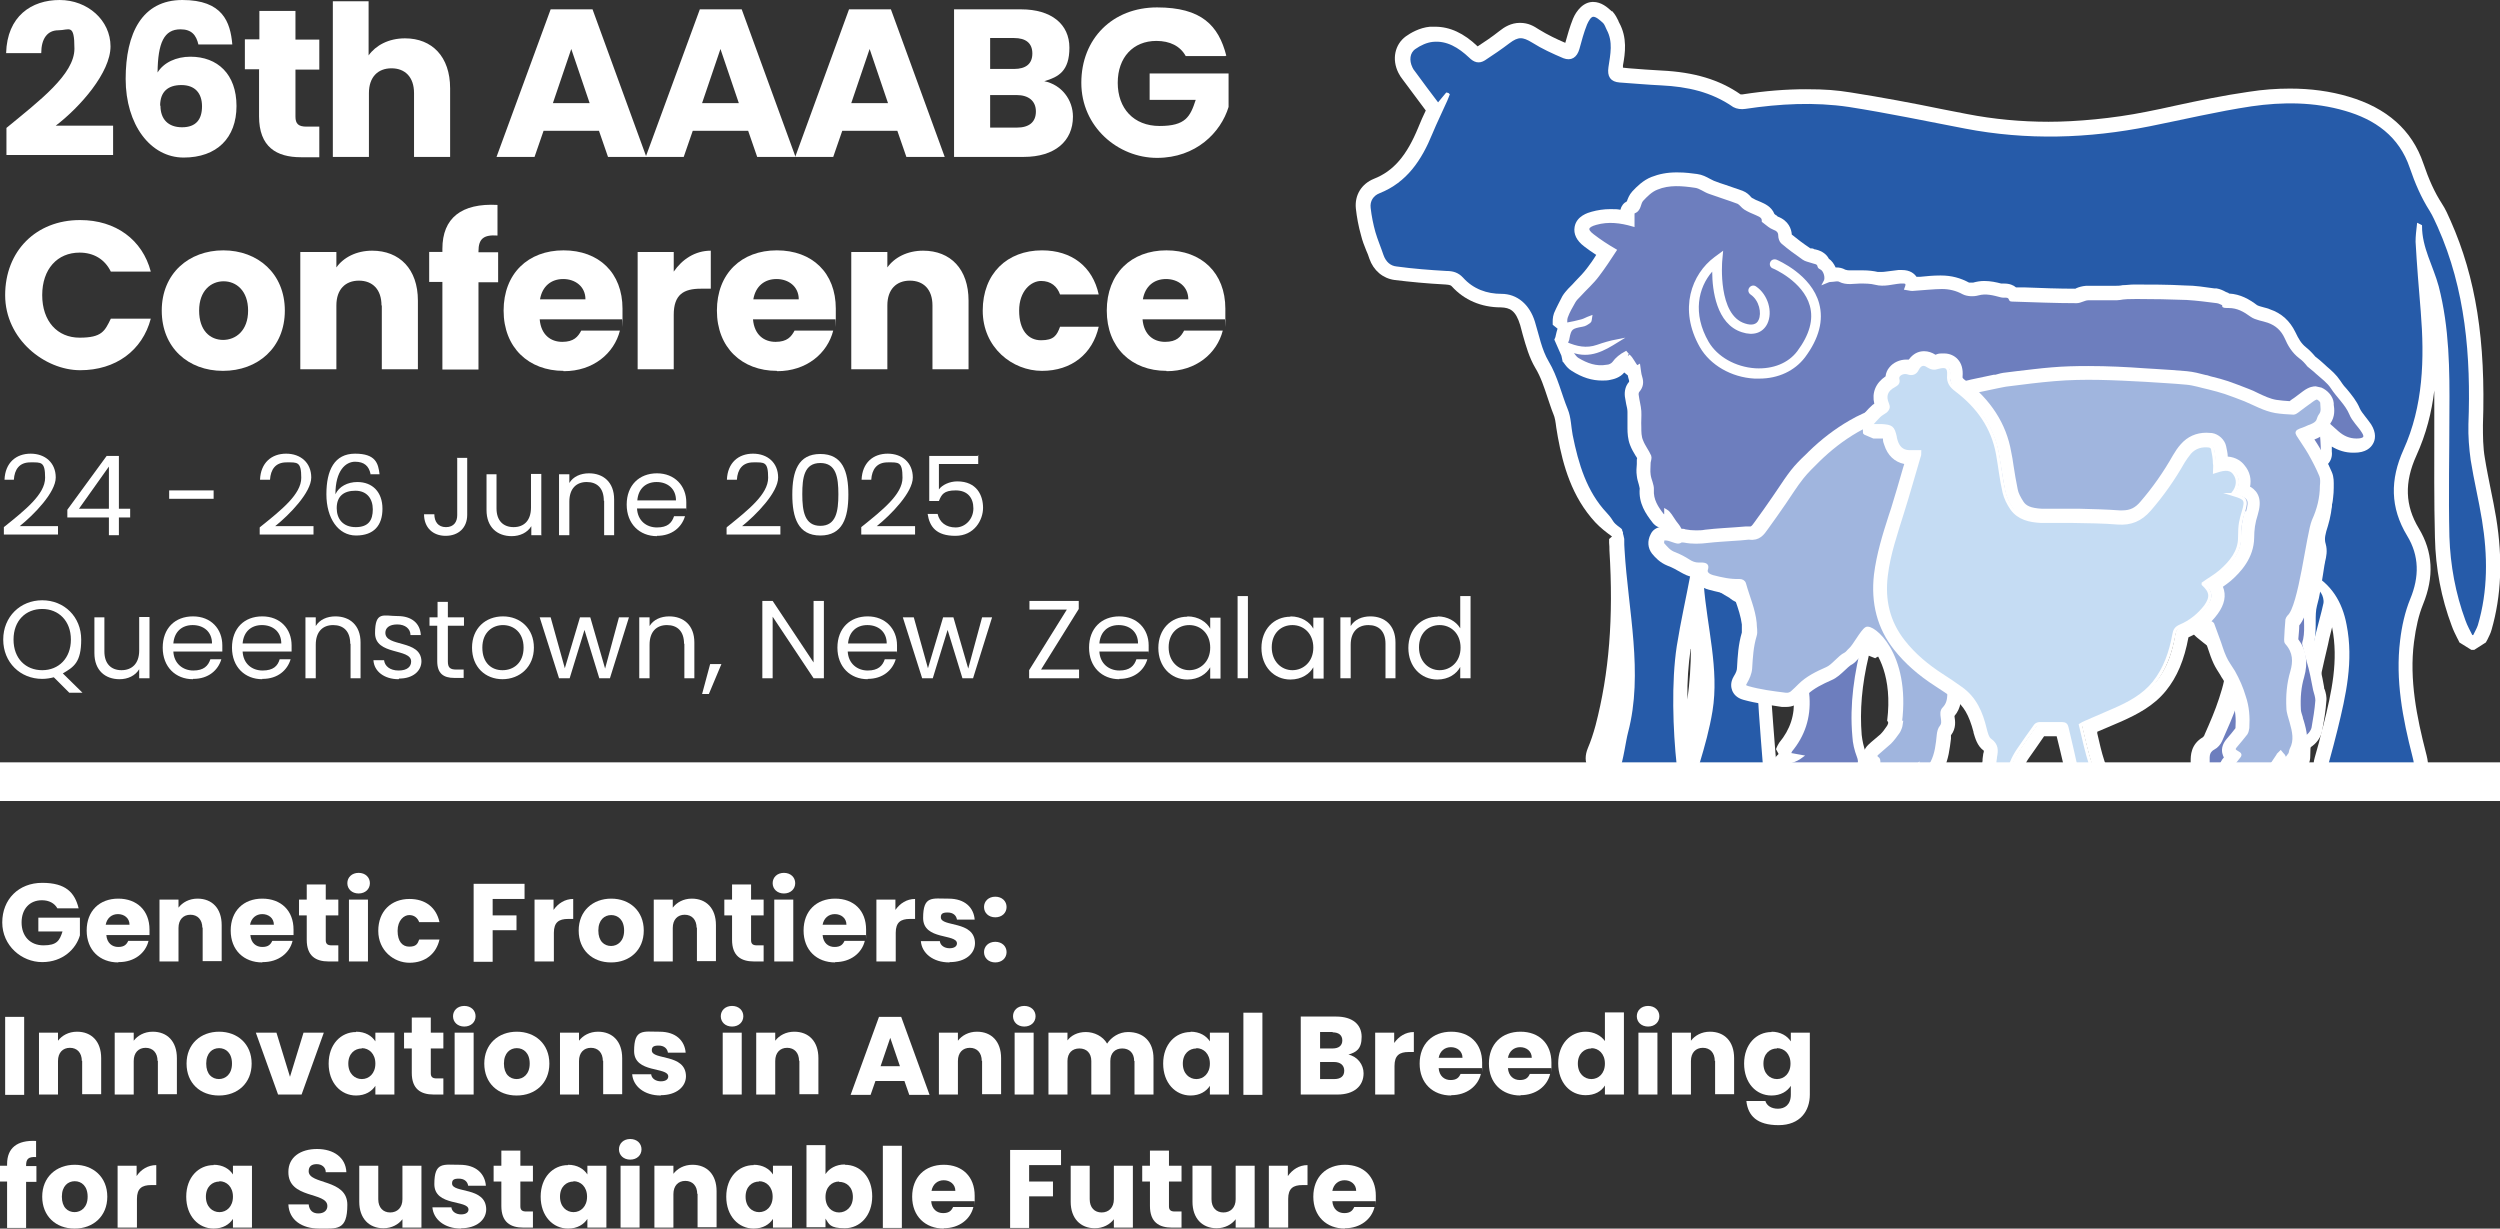 <?xml version="1.0" encoding="UTF-8"?>
<svg xmlns="http://www.w3.org/2000/svg" version="1.1" viewBox="0 0 775.9 381.3">
  <rect x="0" y="0" width="775.9" height="381.3" fill="#333333" stroke="none"/>
  <defs>
    <style>
      .cls-1 {
        fill: #c5dcf3;
      }

      .cls-2 {
        fill: #fff;
      }

      .cls-3 {
        fill: none;
        stroke: #fff;
        stroke-miterlimit: 10;
      }

      .cls-4 {
        fill: #265ba9;
      }

      .cls-5 {
        fill: #6d7ebe;
      }

      .cls-6 {
        fill: #a0b5de;
      }
    </style>
  </defs>
  <!-- Generator: Adobe Illustrator 28.7.1, SVG Export Plug-In . SVG Version: 1.2.0 Build 142)  -->
  <g>
    <g id="Layer_1">
      <g id="Layer_1-2" data-name="Layer_1">
        <g>
          <path class="cls-2" d="M2,39.7c10.2-8.4,21.1-16.6,21.1-24.6s-1.6-5.7-5-5.7-5.3,2.6-5.3,7.1H1.9C2.2,5,9.8,0,18.5,0s15.8,6.3,15.8,14.4-9.4,18.8-17,24.6h17.8v9.1H2v-8.3h0Z"/>
          <path class="cls-2" d="M61.6,13.9c-.7-3.1-2.2-4.8-5.6-4.8-5.1,0-7,4.2-7.1,13.4,1.9-3.1,5.8-4.9,10.2-4.9,8.4,0,14.3,5.4,14.3,15.3s-6.1,16-16.4,16-18-10.2-18-24.4S44.1,0,56.6,0s14.9,6.8,15.5,13.8h-10.5ZM49.8,32.8c0,4.2,2.4,6.7,6.7,6.7s6.2-2.4,6.2-6.5-2.2-6.6-6.4-6.6-6.6,2.1-6.6,6.4h0Z"/>
          <path class="cls-2" d="M80.5,21.5h-4.5v-9.3h4.5V3.4h11.2v8.9h7.4v9.3h-7.4v14.6c0,2.2.9,3.1,3.4,3.1h4v9.5h-5.7c-7.6,0-13-3.2-13-12.7v-14.5h0Z"/>
          <path class="cls-2" d="M103.2.4h11.2v16.8c2.2-3.1,6.2-5.3,11.3-5.3,8.4,0,14,5.7,14,15.5v21.3h-11.2v-19.8c0-5-2.8-7.7-7-7.7s-7,2.7-7,7.7v19.8h-11.2V.4h-.1Z"/>
          <path class="cls-2" d="M185.9,40.6h-17.2l-2.8,8.1h-11.8L170.9,2.9h13l16.7,45.8h-11.9l-2.8-8.1h0ZM177.3,15.2l-5.7,16.8h11.4s-5.7-16.8-5.7-16.8Z"/>
          <path class="cls-2" d="M232.2,40.6h-17.2l-2.8,8.1h-11.8L217.2,2.9h13l16.7,45.8h-11.9l-2.8-8.1ZM223.6,15.2l-5.7,16.8h11.4s-5.7-16.8-5.7-16.8Z"/>
          <path class="cls-2" d="M278.6,40.6h-17.2l-2.8,8.1h-11.8l16.7-45.8h13l16.7,45.8h-11.9l-2.8-8.1h0ZM269.9,15.2l-5.7,16.8h11.4l-5.7-16.8h0Z"/>
          <path class="cls-2" d="M317.6,48.7h-21.5V2.9h20.8c9.4,0,15,4.6,15,11.9s-3.4,9.1-7.8,10.4c5.4,1.1,8.9,5.8,8.9,11,0,7.6-5.6,12.5-15.3,12.5h-.1ZM314.7,11.8h-7.4v9.6h7.4c3.7,0,5.7-1.6,5.7-4.8s-2-4.8-5.7-4.8ZM315.5,29.5h-8.2v10.1h8.3c3.8,0,5.9-1.7,5.9-5s-2.3-5.1-6-5.1h0Z"/>
          <path class="cls-2" d="M380.4,17.4h-12.4c-1.7-3.1-4.9-4.7-9.1-4.7-7.2,0-12,5.1-12,13s4.9,13.4,13,13.4,9.5-2.9,11.2-8.1h-14.3v-8.2h24.5v10.4c-2.4,7.9-10.1,15.8-22.2,15.8s-23.5-9.6-23.5-23.3,9.7-23.4,23.5-23.4,19.1,5.6,21.5,15h-.2Z"/>
        </g>
        <g>
          <path class="cls-2" d="M24.9,68.3c11,0,19.3,6.1,21.9,16h-12.4c-1.9-3.9-5.4-5.9-9.7-5.9-6.9,0-11.6,5.1-11.6,13.2s4.7,13.2,11.6,13.2,7.8-2,9.7-5.9h12.4c-2.6,9.9-10.9,16-21.9,16S1.6,105.3,1.6,91.6s9.6-23.3,23.2-23.3h0Z"/>
          <path class="cls-2" d="M69.2,115.1c-10.8,0-19-7.2-19-18.7s8.4-18.7,19.1-18.7,19.1,7.2,19.1,18.7-8.4,18.7-19.2,18.7ZM69.2,105.5c4,0,7.8-2.9,7.8-9.1s-3.7-9.1-7.6-9.1-7.6,2.9-7.6,9.1,3.4,9.1,7.5,9.1h-.1Z"/>
          <path class="cls-2" d="M118.4,94.8c0-5-2.8-7.7-7-7.7s-7,2.7-7,7.7v19.8h-11.2v-36.4h11.2v4.8c2.2-3.1,6.2-5.2,11.1-5.2,8.5,0,14.2,5.7,14.2,15.5v21.3h-11.2v-19.8h0Z"/>
          <path class="cls-2" d="M137.3,87.5h-4.1v-9.3h4.1v-1c0-9.5,5.9-14.2,17.1-13.6v9.5c-4.3-.3-5.9,1-5.9,4.9v.3h6.1v9.3h-6.1v27.1h-11.2v-27.1h0Z"/>
          <path class="cls-2" d="M174.9,115.1c-10.8,0-18.6-7.2-18.6-18.7s7.6-18.7,18.6-18.7,18.3,7,18.3,18.1,0,2.2-.2,3.3h-25.5c.4,4.8,3.4,7,7,7s4.9-1.6,5.9-3.5h12c-1.8,7.1-8.3,12.6-17.4,12.6h-.1ZM167.6,92.9h14.1c0-4-3.2-6.3-6.9-6.3s-6.5,2.2-7.2,6.3h0Z"/>
          <path class="cls-2" d="M209.1,114.6h-11.2v-36.4h11.2v6.1c2.6-3.8,6.6-6.5,11.5-6.5v11.8h-3.1c-5.3,0-8.4,1.8-8.4,8.1v16.9h0Z"/>
          <path class="cls-2" d="M241.1,115.1c-10.8,0-18.6-7.2-18.6-18.7s7.6-18.7,18.6-18.7,18.3,7,18.3,18.1,0,2.2-.2,3.3h-25.5c.4,4.8,3.4,7,7,7s4.9-1.6,5.9-3.5h12c-1.8,7.1-8.3,12.6-17.4,12.6h0ZM233.8,92.9h14.1c0-4-3.2-6.3-6.9-6.3s-6.5,2.2-7.2,6.3h0Z"/>
          <path class="cls-2" d="M289.4,94.8c0-5-2.8-7.7-7-7.7s-7,2.7-7,7.7v19.8h-11.2v-36.4h11.2v4.8c2.2-3.1,6.2-5.2,11.1-5.2,8.5,0,14.1,5.7,14.1,15.5v21.3h-11.2v-19.8h0Z"/>
          <path class="cls-2" d="M323.4,77.7c9.2,0,15.7,5,17.6,13.7h-12c-.9-2.5-2.8-4.2-5.9-4.2s-6.8,3.1-6.8,9.2,2.8,9.2,6.8,9.2,4.9-1.5,5.9-4.2h12c-1.9,8.4-8.4,13.7-17.6,13.7s-18.4-7.2-18.4-18.7,7.6-18.7,18.4-18.7h0Z"/>
          <path class="cls-2" d="M362,115.1c-10.8,0-18.5-7.2-18.5-18.7s7.6-18.7,18.5-18.7,18.3,7,18.3,18.1,0,2.2-.2,3.3h-25.5c.4,4.8,3.4,7,7,7s4.9-1.6,5.9-3.5h12c-1.8,7.1-8.3,12.6-17.4,12.6h0ZM354.7,92.9h14.1c0-4-3.2-6.3-6.9-6.3s-6.5,2.2-7.2,6.3h0Z"/>
        </g>
        <g>
          <path class="cls-2" d="M1.2,163.6c6.6-5.3,12.8-10.2,12.8-15.3s-1.2-4.8-4.6-4.8-4.9,2.2-5.1,5.4H1.4c.2-5.3,3.6-8.1,8.1-8.1s7.8,2.8,7.8,7.4-6.7,11.5-11.2,15.1h11.9v2.6H1.2v-2.2h0Z"/>
          <path class="cls-2" d="M33.7,160.6h-12.8v-2.4l12.2-16.7h3.8v16.4h3.5v2.7h-3.5v5.5h-3.1v-5.5h-.1ZM33.8,157.9v-13.1l-9.3,13.1h9.3Z"/>
          <path class="cls-2" d="M52.5,152.2h13.8v2.6h-13.8s0-2.6,0-2.6Z"/>
          <path class="cls-2" d="M80.7,163.6c6.6-5.3,12.8-10.2,12.8-15.3s-1.2-4.8-4.6-4.8-4.9,2.2-5.1,5.4h-3.1c.2-5.3,3.6-8.1,8.1-8.1s7.8,2.8,7.8,7.4-6.7,11.5-11.2,15.1h11.9v2.6h-16.7v-2.2h0Z"/>
          <path class="cls-2" d="M115,147.1c-.5-2.4-1.9-3.8-4.8-3.8s-6.1,2.7-6.1,10.1c1.1-2.4,3.8-3.8,6.8-3.8,4.7,0,7.8,3.1,7.8,8.3s-2.7,8.3-8.2,8.3-9.2-5.3-9.2-12.8,2.5-12.6,8.9-12.6,7.2,3,7.6,6.4h-2.9,0ZM104.5,157.7c0,3.3,1.9,5.9,5.9,5.9s5.3-2.2,5.3-5.5-1.8-5.8-5.4-5.8-5.8,1.7-5.8,5.4h0Z"/>
          <path class="cls-2" d="M141.8,142.1h3.2v17.7c0,4-2.7,6.5-6.7,6.5s-6.7-2.6-6.7-6.7h3.2c0,2.2,1.1,4,3.6,4s3.5-1.7,3.5-3.7v-17.7h-.1Z"/>
          <path class="cls-2" d="M168.1,166.1h-3.2v-2.8c-1.2,2-3.5,3.1-6.1,3.1-4.4,0-7.8-2.7-7.8-8.1v-11.1h3.1v10.6c0,3.8,2.1,5.8,5.3,5.8s5.4-2,5.4-6.1v-10.4h3.2v18.9h.1Z"/>
          <path class="cls-2" d="M187.4,155.4c0-3.9-2.1-5.8-5.3-5.8s-5.4,2-5.4,6.1v10.4h-3.2v-18.9h3.2v2.7c1.2-2,3.5-3,6.1-3,4.4,0,7.8,2.7,7.8,8.1v11.1h-3.1v-10.7h-.1Z"/>
          <path class="cls-2" d="M203.9,166.4c-5.4,0-9.4-3.8-9.4-9.8s3.9-9.7,9.4-9.7,9.1,3.9,9.1,9,0,1.2-.1,1.9h-15.2c.2,3.8,2.9,5.9,6.2,5.9s4.6-1.4,5.3-3.5h3.4c-1,3.4-4,6.1-8.7,6.1h0ZM197.8,155.3h12c0-3.7-2.7-5.7-6-5.7s-5.7,2-6,5.7h0Z"/>
          <path class="cls-2" d="M225.6,163.6c6.6-5.3,12.8-10.2,12.8-15.3s-1.2-4.8-4.6-4.8-4.9,2.2-5.1,5.4h-3.1c.2-5.3,3.6-8.1,8.1-8.1s7.8,2.8,7.8,7.4-6.7,11.5-11.2,15.1h11.9v2.6h-16.7v-2.2h.1Z"/>
          <path class="cls-2" d="M254.6,140.9c6.9,0,8.7,5.4,8.7,12.6s-1.8,12.7-8.7,12.7-8.7-5.5-8.7-12.7,1.8-12.6,8.7-12.6h0ZM254.6,143.7c-5,0-5.6,4.5-5.6,9.7s.7,9.8,5.6,9.8,5.6-4.5,5.6-9.8-.7-9.7-5.6-9.7Z"/>
          <path class="cls-2" d="M267.3,163.6c6.6-5.3,12.8-10.2,12.8-15.3s-1.2-4.8-4.6-4.8-4.9,2.2-5.1,5.4h-3c.2-5.3,3.6-8.1,8.1-8.1s7.8,2.8,7.8,7.4-6.7,11.5-11.2,15.1h11.9v2.6h-16.7v-2.2h0Z"/>
          <path class="cls-2" d="M303.6,141.2v2.8h-12.2v7.9c1-1.4,3.3-2.5,5.7-2.5,6.1,0,8,4.4,8,8.2s-2.7,8.7-8.6,8.7-8-2.8-8.6-6.8h3.1c.6,2.6,2.6,4.2,5.6,4.2s5.5-2.6,5.5-5.9-1.8-5.6-5.5-5.6-4.4,1.3-5.2,3.3h-3v-14h15.1v-.3Z"/>
        </g>
        <g>
          <path class="cls-2" d="M19.5,209l6.1,6h-4.1l-4.8-4.8c-1.1.3-2.4.5-3.6.5-6.8,0-12.1-5.1-12.1-12.2s5.3-12.2,12.1-12.2,12.1,5.1,12.1,12.2-2.3,8.5-5.7,10.5ZM13.1,208c5.1,0,8.9-3.7,8.9-9.5s-3.8-9.5-8.9-9.5-8.9,3.6-8.9,9.5,3.8,9.5,8.9,9.5Z"/>
          <path class="cls-2" d="M46.4,210.5h-3.2v-2.8c-1.2,2-3.5,3.1-6.1,3.1-4.4,0-7.8-2.7-7.8-8.1v-11.1h3.1v10.6c0,3.8,2.1,5.8,5.3,5.8s5.5-2,5.5-6.1v-10.4h3.2v18.9h0Z"/>
          <path class="cls-2" d="M59.9,210.8c-5.4,0-9.4-3.8-9.4-9.8s3.8-9.7,9.4-9.7,9.1,3.9,9.1,9,0,1.2,0,1.9h-15.2c.2,3.8,3,5.9,6.2,5.9s4.6-1.4,5.3-3.5h3.4c-1,3.4-4,6.1-8.7,6.1h-.1ZM53.8,199.7h12c0-3.7-2.7-5.7-6-5.7s-5.7,2-6,5.7h0Z"/>
          <path class="cls-2" d="M81.4,210.8c-5.4,0-9.4-3.8-9.4-9.8s3.8-9.7,9.4-9.7,9.1,3.9,9.1,9,0,1.2,0,1.9h-15.2c.2,3.8,2.9,5.9,6.2,5.9s4.7-1.4,5.3-3.5h3.4c-1,3.4-4,6.1-8.7,6.1h-.1ZM75.3,199.7h12c0-3.7-2.7-5.7-6-5.7s-5.7,2-6,5.7h0Z"/>
          <path class="cls-2" d="M108.7,199.8c0-3.9-2.1-5.8-5.3-5.8s-5.4,2-5.4,6.1v10.4h-3.2v-18.9h3.2v2.7c1.2-2,3.5-3,6.1-3,4.4,0,7.8,2.7,7.8,8.1v11.1h-3.1v-10.7h0Z"/>
          <path class="cls-2" d="M123.7,210.8c-4.4,0-7.6-2.4-7.8-5.9h3.3c.2,1.8,1.8,3.2,4.5,3.2s3.9-1.2,3.9-2.8c0-4.2-11.2-1.8-11.2-8.8s2.7-5.3,7-5.3,7,2.2,7.2,5.9h-3.2c0-1.9-1.6-3.3-4.1-3.3s-3.7,1.1-3.7,2.6c0,4.5,11,2,11.2,8.8,0,3.1-2.7,5.4-6.9,5.4h0l-.2.2Z"/>
          <path class="cls-2" d="M135.8,194.2h-2.5v-2.6h2.5v-4.8h3.2v4.8h5v2.6h-5v11.1c0,1.9.7,2.5,2.6,2.5h2.3v2.6h-2.9c-3.4,0-5.3-1.4-5.3-5.2v-11.1h0Z"/>
          <path class="cls-2" d="M156,210.8c-5.4,0-9.5-3.8-9.5-9.8s4.2-9.7,9.6-9.7,9.6,3.8,9.6,9.7-4.3,9.8-9.8,9.8h0ZM156,208c3.3,0,6.5-2.2,6.5-7s-3.2-7-6.4-7-6.4,2.2-6.4,7,2.9,7,6.2,7h0Z"/>
          <path class="cls-2" d="M167.7,191.6h3.2l4.4,15.8,4.7-15.8h3.2l4.6,15.9,4.3-15.9h3.1l-5.9,18.9h-3.3l-4.6-15-4.6,15h-3.3l-6-18.9h.2Z"/>
          <path class="cls-2" d="M212.3,199.8c0-3.9-2.1-5.8-5.3-5.8s-5.4,2-5.4,6.1v10.4h-3.2v-18.9h3.2v2.7c1.2-2,3.5-3,6.1-3,4.4,0,7.8,2.7,7.8,8.1v11.1h-3.1v-10.7h-.1Z"/>
          <path class="cls-2" d="M220.4,206.1h3.5l-3.9,9.3h-2.1l2.5-9.3h0Z"/>
          <path class="cls-2" d="M255.7,186.5v24h-3.2l-12.7-19.1v19.1h-3.2v-24h3.2l12.7,19.1v-19.1h3.2Z"/>
          <path class="cls-2" d="M269.3,210.8c-5.4,0-9.4-3.8-9.4-9.8s3.9-9.7,9.4-9.7,9.1,3.9,9.1,9,0,1.2-.1,1.9h-15.2c.2,3.8,3,5.9,6.2,5.9s4.6-1.4,5.3-3.5h3.4c-1,3.4-4,6.1-8.7,6.1h0ZM263.2,199.7h12c0-3.7-2.7-5.7-6-5.7s-5.7,2-6,5.7h0Z"/>
          <path class="cls-2" d="M280.4,191.6h3.2l4.4,15.8,4.7-15.8h3.2l4.6,15.9,4.3-15.9h3.1l-5.9,18.9h-3.3l-4.6-15-4.6,15h-3.3l-6-18.9h.2Z"/>
          <path class="cls-2" d="M334.8,189l-11.7,18.8h11.8v2.7h-15.5v-2.5l11.7-18.8h-11.6v-2.7h15.3v2.5h0Z"/>
          <path class="cls-2" d="M347.4,210.8c-5.4,0-9.4-3.8-9.4-9.8s3.9-9.7,9.4-9.7,9.1,3.9,9.1,9,0,1.2-.1,1.9h-15.2c.2,3.8,3,5.9,6.2,5.9s4.6-1.4,5.3-3.5h3.4c-1,3.4-4,6.1-8.7,6.1h0ZM341.2,199.7h12c0-3.7-2.7-5.7-6-5.7s-5.7,2-6,5.7h0Z"/>
          <path class="cls-2" d="M368.5,191.3c3.5,0,6,1.8,7.1,3.8v-3.4h3.2v18.9h-3.2v-3.5c-1.1,2-3.6,3.8-7.1,3.8-5.1,0-9-4-9-9.8s3.9-9.7,9-9.7h0ZM369.1,194c-3.5,0-6.4,2.5-6.4,6.9s3,7.1,6.4,7.1,6.5-2.6,6.5-7-3-7-6.5-7Z"/>
          <path class="cls-2" d="M384.1,185h3.2v25.5h-3.2v-25.5h0Z"/>
          <path class="cls-2" d="M400.5,191.3c3.5,0,6,1.8,7.1,3.8v-3.4h3.2v18.9h-3.2v-3.5c-1.1,2-3.6,3.8-7.1,3.8-5.1,0-9-4-9-9.8s3.9-9.7,9-9.7h0ZM401.1,194c-3.5,0-6.4,2.5-6.4,6.9s3,7.1,6.4,7.1,6.5-2.6,6.5-7-3-7-6.5-7Z"/>
          <path class="cls-2" d="M430,199.8c0-3.9-2.1-5.8-5.3-5.8s-5.5,2-5.5,6.1v10.4h-3.2v-18.9h3.2v2.7c1.2-2,3.5-3,6.1-3,4.4,0,7.8,2.7,7.8,8.1v11.1h-3.1v-10.7h0Z"/>
          <path class="cls-2" d="M446.2,191.3c3,0,5.7,1.5,7,3.7v-10h3.2v25.5h-3.2v-3.5c-1.1,2.1-3.6,3.9-7.1,3.9-5.1,0-9-4-9-9.8s3.9-9.7,9.1-9.7h0ZM446.8,194c-3.5,0-6.4,2.5-6.4,6.9s3,7.1,6.4,7.1,6.5-2.6,6.5-7-3-7-6.5-7Z"/>
        </g>
        <g>
          <path class="cls-2" d="M24.4,281.9h-6.6c-.9-1.6-2.6-2.5-4.8-2.5-3.8,0-6.3,2.7-6.3,6.9s2.6,7.1,6.8,7.1,5-1.5,5.9-4.3h-7.5v-4.3h12.9v5.5c-1.2,4.2-5.3,8.3-11.7,8.3s-12.4-5.1-12.4-12.3,5.1-12.3,12.4-12.3,10.1,3,11.3,7.9h0Z"/>
          <path class="cls-2" d="M36.7,298.7c-5.7,0-9.8-3.8-9.8-9.9s4-9.9,9.8-9.9,9.7,3.7,9.7,9.6,0,1.1,0,1.7h-13.4c.2,2.5,1.8,3.7,3.7,3.7s2.6-.8,3.1-1.9h6.3c-.9,3.8-4.4,6.6-9.2,6.6h-.2ZM32.8,287h7.4c0-2.1-1.7-3.3-3.6-3.3s-3.4,1.2-3.8,3.3h0Z"/>
          <path class="cls-2" d="M62.8,288c0-2.6-1.5-4.1-3.7-4.1s-3.7,1.5-3.7,4.1v10.4h-5.9v-19.2h5.9v2.5c1.2-1.6,3.3-2.8,5.9-2.8,4.5,0,7.5,3,7.5,8.2v11.2h-5.9v-10.4h-.1Z"/>
          <path class="cls-2" d="M81.4,298.7c-5.7,0-9.8-3.8-9.8-9.9s4-9.9,9.8-9.9,9.7,3.7,9.7,9.6,0,1.1,0,1.7h-13.4c.2,2.5,1.8,3.7,3.7,3.7s2.6-.8,3.1-1.9h6.3c-.9,3.8-4.4,6.6-9.2,6.6h-.2ZM77.6,287h7.4c0-2.1-1.7-3.3-3.6-3.3s-3.4,1.2-3.8,3.3h0Z"/>
          <path class="cls-2" d="M95.2,284.1h-2.4v-4.9h2.4v-4.7h5.9v4.7h3.9v4.9h-3.9v7.7c0,1.1.5,1.6,1.8,1.6h2.1v5h-3c-4,0-6.8-1.7-6.8-6.7v-7.6h0Z"/>
          <path class="cls-2" d="M107.8,274.1c0-1.8,1.4-3.2,3.5-3.2s3.5,1.4,3.5,3.2-1.4,3.2-3.5,3.2-3.5-1.4-3.5-3.2ZM108.3,279.2h5.9v19.2h-5.9v-19.2Z"/>
          <path class="cls-2" d="M127.1,279c4.9,0,8.3,2.6,9.3,7.2h-6.3c-.5-1.3-1.5-2.2-3.1-2.2s-3.6,1.6-3.6,4.9,1.5,4.9,3.6,4.9,2.6-.8,3.1-2.2h6.3c-1,4.4-4.4,7.2-9.3,7.2s-9.7-3.8-9.7-9.9,4-9.9,9.7-9.9Z"/>
          <path class="cls-2" d="M146.9,274.3h15.9v4.7h-9.9v5.1h7.4v4.6h-7.4v9.8h-5.9v-24.2h-.1Z"/>
          <path class="cls-2" d="M171.8,298.4h-5.9v-19.2h5.9v3.2c1.4-2,3.5-3.4,6.1-3.4v6.2h-1.6c-2.8,0-4.4,1-4.4,4.3v8.9h-.1Z"/>
          <path class="cls-2" d="M189.6,298.7c-5.7,0-10-3.8-10-9.9s4.4-9.9,10.1-9.9,10.1,3.8,10.1,9.9-4.4,9.9-10.1,9.9h-.1ZM189.6,293.6c2.1,0,4.1-1.5,4.1-4.8s-1.9-4.8-4-4.8-4,1.5-4,4.8,1.8,4.8,4,4.8h-.1Z"/>
          <path class="cls-2" d="M216.2,288c0-2.6-1.5-4.1-3.7-4.1s-3.7,1.5-3.7,4.1v10.4h-5.9v-19.2h5.9v2.5c1.2-1.6,3.3-2.8,5.9-2.8,4.5,0,7.5,3,7.5,8.2v11.2h-5.9v-10.4h-.1Z"/>
          <path class="cls-2" d="M227.2,284.1h-2.4v-4.9h2.4v-4.7h5.9v4.7h3.9v4.9h-3.9v7.7c0,1.1.5,1.6,1.8,1.6h2.1v5h-3c-4,0-6.8-1.7-6.8-6.7v-7.6h0Z"/>
          <path class="cls-2" d="M239.8,274.1c0-1.8,1.4-3.2,3.5-3.2s3.5,1.4,3.5,3.2-1.4,3.2-3.5,3.2-3.5-1.4-3.5-3.2ZM240.3,279.2h5.9v19.2h-5.9v-19.2Z"/>
          <path class="cls-2" d="M259.2,298.7c-5.7,0-9.8-3.8-9.8-9.9s4-9.9,9.8-9.9,9.6,3.7,9.6,9.6,0,1.1-.1,1.7h-13.4c.2,2.5,1.8,3.7,3.7,3.7s2.6-.8,3.1-1.9h6.3c-.9,3.8-4.4,6.6-9.2,6.6h0ZM255.3,287h7.4c0-2.1-1.7-3.3-3.6-3.3s-3.4,1.2-3.8,3.3h0Z"/>
          <path class="cls-2" d="M277.9,298.4h-5.9v-19.2h5.9v3.2c1.4-2,3.5-3.4,6.1-3.4v6.2h-1.6c-2.8,0-4.4,1-4.4,4.3v8.9h-.1Z"/>
          <path class="cls-2" d="M294.7,298.7c-5.2,0-8.6-2.9-8.9-6.6h5.9c.1,1.3,1.4,2.2,3,2.2s2.3-.7,2.3-1.5c0-3.1-10.5-.9-10.5-7.9s2.8-6,7.9-6,7.8,2.8,8.1,6.5h-5.5c-.2-1.3-1.2-2.2-2.9-2.2s-2.1.5-2.1,1.5c0,3.1,10.5.9,10.6,8,0,3.3-3,5.9-7.8,5.9h-.1Z"/>
          <path class="cls-2" d="M308.9,284.7c-2.1,0-3.5-1.4-3.5-3.2s1.4-3.2,3.5-3.2,3.5,1.4,3.5,3.2-1.4,3.2-3.5,3.2ZM308.9,298.7c-2.1,0-3.5-1.4-3.5-3.2s1.4-3.2,3.5-3.2,3.5,1.4,3.5,3.2-1.4,3.2-3.5,3.2Z"/>
          <path class="cls-2" d="M1.6,315.6h5.9v24.2H1.6v-24.2Z"/>
          <path class="cls-2" d="M25.4,329.3c0-2.6-1.5-4.1-3.7-4.1s-3.7,1.5-3.7,4.1v10.4h-5.9v-19.2h5.9v2.5c1.2-1.6,3.3-2.8,5.9-2.8,4.5,0,7.5,3,7.5,8.2v11.2h-5.9v-10.4h0Z"/>
          <path class="cls-2" d="M48.9,329.3c0-2.6-1.5-4.1-3.7-4.1s-3.7,1.5-3.7,4.1v10.4h-5.9v-19.2h5.9v2.5c1.2-1.6,3.3-2.8,5.9-2.8,4.5,0,7.5,3,7.5,8.2v11.2h-5.9v-10.4h0Z"/>
          <path class="cls-2" d="M67.9,340c-5.7,0-10-3.8-10-9.9s4.4-9.9,10.1-9.9,10.1,3.8,10.1,9.9-4.4,9.9-10.1,9.9h0ZM67.9,334.9c2.1,0,4.1-1.5,4.1-4.8s-1.9-4.8-4-4.8-4,1.5-4,4.8,1.8,4.8,4,4.8h0Z"/>
          <path class="cls-2" d="M85.8,320.5l4.2,13.7,4.2-13.7h6.3l-6.9,19.2h-7.3l-6.9-19.2h6.4Z"/>
          <path class="cls-2" d="M110.5,320.2c2.9,0,4.9,1.3,6,3v-2.7h5.9v19.2h-5.9v-2.7c-1.1,1.7-3.1,3-6,3-4.7,0-8.5-3.9-8.5-9.9s3.8-9.8,8.5-9.8h0ZM112.3,325.4c-2.2,0-4.2,1.6-4.2,4.7s2,4.8,4.2,4.8,4.2-1.7,4.2-4.8-2-4.8-4.2-4.8h0Z"/>
          <path class="cls-2" d="M127.8,325.4h-2.4v-4.9h2.4v-4.7h5.9v4.7h3.9v4.9h-3.9v7.7c0,1.1.5,1.6,1.8,1.6h2.1v5h-3c-4,0-6.8-1.7-6.8-6.7v-7.6h0Z"/>
          <path class="cls-2" d="M140.6,315.4c0-1.8,1.4-3.2,3.5-3.2s3.5,1.4,3.5,3.2-1.4,3.2-3.5,3.2-3.5-1.4-3.5-3.2ZM141.1,320.5h5.9v19.2h-5.9v-19.2Z"/>
          <path class="cls-2" d="M160.3,340c-5.7,0-10-3.8-10-9.9s4.4-9.9,10.1-9.9,10.1,3.8,10.1,9.9-4.4,9.9-10.1,9.9h-.1ZM160.3,334.9c2.1,0,4.1-1.5,4.1-4.8s-1.9-4.8-4-4.8-4,1.5-4,4.8,1.8,4.8,4,4.8h-.1Z"/>
          <path class="cls-2" d="M187.1,329.3c0-2.6-1.5-4.1-3.7-4.1s-3.7,1.5-3.7,4.1v10.4h-5.9v-19.2h5.9v2.5c1.2-1.6,3.3-2.8,5.9-2.8,4.5,0,7.5,3,7.5,8.2v11.2h-5.9v-10.4h-.1Z"/>
          <path class="cls-2" d="M205.1,340c-5.2,0-8.6-2.9-8.9-6.6h5.9c.1,1.3,1.4,2.2,3,2.2s2.3-.7,2.3-1.5c0-3.1-10.6-.9-10.6-7.9s2.8-6,7.9-6,7.8,2.8,8.1,6.5h-5.5c-.2-1.3-1.2-2.2-2.9-2.2s-2.1.5-2.1,1.5c0,3.1,10.5.9,10.6,8,0,3.3-3,5.9-7.8,5.9h0Z"/>
          <path class="cls-2" d="M223.7,315.4c0-1.8,1.4-3.2,3.5-3.2s3.5,1.4,3.5,3.2-1.4,3.2-3.5,3.2-3.5-1.4-3.5-3.2ZM224.3,320.5h5.9v19.2h-5.9v-19.2Z"/>
          <path class="cls-2" d="M248,329.3c0-2.6-1.5-4.1-3.7-4.1s-3.7,1.5-3.7,4.1v10.4h-5.9v-19.2h5.9v2.5c1.2-1.6,3.3-2.8,5.9-2.8,4.5,0,7.5,3,7.5,8.2v11.2h-5.9v-10.4h-.1Z"/>
          <path class="cls-2" d="M280.8,335.5h-9.1l-1.5,4.3h-6.2l8.8-24.2h6.9l8.8,24.2h-6.3l-1.5-4.3h.1ZM276.3,322.1l-3,8.8h6l-3-8.8Z"/>
          <path class="cls-2" d="M304.7,329.3c0-2.6-1.5-4.1-3.7-4.1s-3.7,1.5-3.7,4.1v10.4h-5.9v-19.2h5.9v2.5c1.2-1.6,3.3-2.8,5.9-2.8,4.5,0,7.5,3,7.5,8.2v11.2h-5.9v-10.4h0Z"/>
          <path class="cls-2" d="M314.4,315.4c0-1.8,1.4-3.2,3.5-3.2s3.5,1.4,3.5,3.2-1.4,3.2-3.5,3.2-3.5-1.4-3.5-3.2ZM314.9,320.5h5.9v19.2h-5.9v-19.2Z"/>
          <path class="cls-2" d="M352,329.3c0-2.5-1.5-3.9-3.7-3.9s-3.7,1.4-3.7,3.9v10.4h-5.9v-10.4c0-2.5-1.5-3.9-3.7-3.9s-3.7,1.4-3.7,3.9v10.4h-5.9v-19.2h5.9v2.4c1.1-1.5,3.1-2.6,5.7-2.6s5.3,1.3,6.6,3.6c1.3-2,3.7-3.6,6.5-3.6,4.8,0,7.9,3,7.9,8.2v11.2h-5.9v-10.4h0Z"/>
          <path class="cls-2" d="M369.5,320.2c2.9,0,4.9,1.3,6,3v-2.7h5.9v19.2h-5.9v-2.7c-1.1,1.7-3.1,3-6,3-4.7,0-8.5-3.9-8.5-9.9s3.8-9.8,8.5-9.8h0ZM371.3,325.4c-2.2,0-4.2,1.6-4.2,4.7s2,4.8,4.2,4.8,4.2-1.7,4.2-4.8-2-4.8-4.2-4.8h0Z"/>
          <path class="cls-2" d="M385.9,314.3h5.9v25.5h-5.9v-25.5Z"/>
          <path class="cls-2" d="M415.1,339.7h-11.4v-24.2h11c5,0,7.9,2.4,7.9,6.3s-1.8,4.8-4.1,5.5c2.8.6,4.7,3.1,4.7,5.8,0,4-3,6.6-8.1,6.6h0ZM413.6,320.3h-3.9v5.1h3.9c1.9,0,3-.9,3-2.5s-1.1-2.5-3-2.5h0ZM414,329.6h-4.3v5.3h4.4c2,0,3.1-.9,3.1-2.6s-1.2-2.7-3.2-2.7h0Z"/>
          <path class="cls-2" d="M432.7,339.7h-5.9v-19.2h5.9v3.2c1.4-2,3.5-3.4,6.1-3.4v6.2h-1.6c-2.8,0-4.4,1-4.4,4.3v8.9h-.1Z"/>
          <path class="cls-2" d="M450.4,340c-5.7,0-9.8-3.8-9.8-9.9s4-9.9,9.8-9.9,9.6,3.7,9.6,9.6,0,1.1-.1,1.7h-13.4c.2,2.5,1.8,3.7,3.7,3.7s2.6-.8,3.1-1.9h6.3c-.9,3.8-4.4,6.6-9.2,6.6h0ZM446.5,328.3h7.4c0-2.1-1.7-3.3-3.6-3.3s-3.4,1.2-3.8,3.3Z"/>
          <path class="cls-2" d="M471.9,340c-5.7,0-9.8-3.8-9.8-9.9s4-9.9,9.8-9.9,9.6,3.7,9.6,9.6,0,1.1-.1,1.7h-13.4c.2,2.5,1.8,3.7,3.7,3.7s2.6-.8,3.1-1.9h6.3c-.9,3.8-4.4,6.6-9.2,6.6h0ZM468,328.3h7.4c0-2.1-1.7-3.3-3.6-3.3s-3.4,1.2-3.8,3.3Z"/>
          <path class="cls-2" d="M492.1,320.2c2.6,0,4.8,1.2,6,2.9v-8.9h5.9v25.5h-5.9v-2.8c-1.1,1.8-3.1,3-6,3-4.8,0-8.5-3.9-8.5-9.9s3.8-9.8,8.5-9.8h0ZM493.9,325.4c-2.2,0-4.2,1.6-4.2,4.7s2,4.8,4.2,4.8,4.2-1.7,4.2-4.8-2-4.8-4.2-4.8h0Z"/>
          <path class="cls-2" d="M508,315.4c0-1.8,1.4-3.2,3.5-3.2s3.5,1.4,3.5,3.2-1.4,3.2-3.5,3.2-3.5-1.4-3.5-3.2h0ZM508.5,320.5h5.9v19.2h-5.9v-19.2h0Z"/>
          <path class="cls-2" d="M532.2,329.3c0-2.6-1.5-4.1-3.7-4.1s-3.7,1.5-3.7,4.1v10.4h-5.9v-19.2h5.9v2.5c1.2-1.6,3.3-2.8,5.9-2.8,4.5,0,7.5,3,7.5,8.2v11.2h-5.9v-10.4h0Z"/>
          <path class="cls-2" d="M549.8,320.2c2.8,0,4.9,1.3,6,3v-2.7h5.9v19.2c0,5.1-3,9.5-9.7,9.5s-9.5-2.9-10-7.5h5.9c.4,1.4,1.8,2.4,3.9,2.4s4-1.2,4-4.4v-2.7c-1.1,1.7-3.1,3-6,3-4.8,0-8.5-3.9-8.5-9.9s3.8-9.8,8.5-9.8h0ZM551.5,325.4c-2.2,0-4.2,1.6-4.2,4.7s2,4.8,4.2,4.8,4.2-1.7,4.2-4.8-2-4.8-4.2-4.8h0Z"/>
          <path class="cls-2" d="M2.2,366.7H0v-4.9h2.2v-.5c0-5,3.1-7.5,9-7.2v5c-2.3-.1-3.1.5-3.1,2.6v.2h3.2v4.9h-3.2v14.3H2.2v-14.3h0Z"/>
          <path class="cls-2" d="M23.1,381.3c-5.7,0-10-3.8-10-9.9s4.4-9.9,10.1-9.9,10.1,3.8,10.1,9.9-4.4,9.9-10.1,9.9h-.1ZM23.1,376.2c2.1,0,4.1-1.5,4.1-4.8s-1.9-4.8-4-4.8-4,1.5-4,4.8,1.8,4.8,4,4.8h-.1Z"/>
          <path class="cls-2" d="M42.4,381h-5.9v-19.2h5.9v3.2c1.3-2,3.5-3.4,6.1-3.4v6.2h-1.6c-2.8,0-4.4,1-4.4,4.3v8.9h0Z"/>
          <path class="cls-2" d="M66.3,361.5c2.9,0,4.9,1.3,6,3v-2.7h5.9v19.2h-5.9v-2.7c-1.1,1.7-3.1,3-6,3-4.7,0-8.5-3.9-8.5-9.9s3.8-9.8,8.5-9.8h0ZM68.1,366.7c-2.2,0-4.2,1.6-4.2,4.7s2,4.8,4.2,4.8,4.2-1.7,4.2-4.8-2-4.8-4.2-4.8h0Z"/>
          <path class="cls-2" d="M99,381.3c-5.2,0-9.3-2.6-9.5-7.5h6.3c.2,1.9,1.3,2.8,3,2.8s2.8-.9,2.8-2.3c0-4.5-12.2-2.1-12.1-10.6,0-4.6,3.8-7.1,8.9-7.1s8.9,2.6,9.1,7.2h-6.4c0-1.5-1.2-2.5-2.8-2.5s-2.5.7-2.5,2.2c0,4.2,12,2.3,12,10.4s-3.2,7.4-8.9,7.4h0Z"/>
          <path class="cls-2" d="M130.8,381h-5.9v-2.6c-1.2,1.6-3.3,2.8-5.9,2.8-4.5,0-7.5-3.1-7.5-8.2v-11.2h5.9v10.4c0,2.6,1.5,4.1,3.7,4.1s3.8-1.5,3.8-4.1v-10.4h5.9v19.2h0Z"/>
          <path class="cls-2" d="M143.1,381.3c-5.2,0-8.6-2.9-8.9-6.6h5.9c.1,1.3,1.4,2.2,3,2.2s2.3-.7,2.3-1.5c0-3.1-10.6-.9-10.6-7.9s2.8-6,7.9-6,7.8,2.8,8.1,6.5h-5.5c-.2-1.3-1.2-2.2-2.9-2.2s-2.1.5-2.1,1.5c0,3.1,10.5.9,10.6,8,0,3.3-3,5.9-7.8,5.9h0Z"/>
          <path class="cls-2" d="M155.6,366.7h-2.4v-4.9h2.4v-4.7h5.9v4.7h3.9v4.9h-3.9v7.7c0,1.1.5,1.6,1.8,1.6h2.1v5h-3c-4,0-6.8-1.7-6.8-6.7v-7.6h0Z"/>
          <path class="cls-2" d="M176.3,361.5c2.9,0,4.9,1.3,6,3v-2.7h5.9v19.2h-5.9v-2.7c-1.1,1.7-3.1,3-6,3-4.7,0-8.5-3.9-8.5-9.9s3.8-9.8,8.5-9.8h0ZM178,366.7c-2.2,0-4.2,1.6-4.2,4.7s2,4.8,4.2,4.8,4.2-1.7,4.2-4.8-2-4.8-4.2-4.8h0Z"/>
          <path class="cls-2" d="M192.1,356.7c0-1.8,1.4-3.2,3.5-3.2s3.5,1.4,3.5,3.2-1.4,3.2-3.5,3.2-3.5-1.4-3.5-3.2ZM192.6,361.8h5.9v19.2h-5.9v-19.2Z"/>
          <path class="cls-2" d="M216.4,370.6c0-2.6-1.5-4.1-3.7-4.1s-3.7,1.5-3.7,4.1v10.4h-5.9v-19.2h5.9v2.5c1.2-1.6,3.3-2.8,5.9-2.8,4.5,0,7.5,3,7.5,8.2v11.2h-5.9v-10.4h-.1Z"/>
          <path class="cls-2" d="M233.9,361.5c2.9,0,4.9,1.3,6,3v-2.7h5.9v19.2h-5.9v-2.7c-1.1,1.7-3.1,3-6,3-4.7,0-8.5-3.9-8.5-9.9s3.8-9.8,8.5-9.8h0ZM235.6,366.7c-2.2,0-4.2,1.6-4.2,4.7s2,4.8,4.2,4.8,4.2-1.7,4.2-4.8-2-4.8-4.2-4.8h0Z"/>
          <path class="cls-2" d="M262.2,361.5c4.8,0,8.5,3.8,8.5,9.8s-3.8,9.9-8.5,9.9-4.9-1.3-6-3v2.7h-5.9v-25.5h5.9v9c1.1-1.7,3.2-3,6-3h0ZM260.4,366.7c-2.2,0-4.2,1.7-4.2,4.8s2,4.8,4.2,4.8,4.3-1.7,4.3-4.8-2-4.7-4.3-4.7h0Z"/>
          <path class="cls-2" d="M274,355.6h5.9v25.5h-5.9v-25.5Z"/>
          <path class="cls-2" d="M292.9,381.3c-5.7,0-9.8-3.8-9.8-9.9s4-9.9,9.8-9.9,9.6,3.7,9.6,9.6,0,1.1-.1,1.7h-13.4c.2,2.5,1.8,3.7,3.7,3.7s2.6-.8,3.1-1.9h6.3c-.9,3.8-4.4,6.6-9.2,6.6h0ZM289.1,369.6h7.4c0-2.1-1.7-3.3-3.6-3.3s-3.4,1.2-3.8,3.3h0Z"/>
          <path class="cls-2" d="M313.4,356.9h15.9v4.7h-9.9v5.1h7.4v4.6h-7.4v9.8h-5.9v-24.2h-.1Z"/>
          <path class="cls-2" d="M351.6,381h-5.9v-2.6c-1.2,1.6-3.3,2.8-5.9,2.8-4.5,0-7.5-3.1-7.5-8.2v-11.2h5.9v10.4c0,2.6,1.5,4.1,3.7,4.1s3.8-1.5,3.8-4.1v-10.4h5.9v19.2h0Z"/>
          <path class="cls-2" d="M356.9,366.7h-2.4v-4.9h2.4v-4.7h5.9v4.7h3.9v4.9h-3.9v7.7c0,1.1.5,1.6,1.8,1.6h2.1v5h-3c-4,0-6.8-1.7-6.8-6.7v-7.6h0Z"/>
          <path class="cls-2" d="M389.4,381h-5.9v-2.6c-1.2,1.6-3.3,2.8-5.9,2.8-4.5,0-7.5-3.1-7.5-8.2v-11.2h5.9v10.4c0,2.6,1.5,4.1,3.7,4.1s3.8-1.5,3.8-4.1v-10.4h5.9v19.2h0Z"/>
          <path class="cls-2" d="M399.7,381h-5.9v-19.2h5.9v3.2c1.4-2,3.5-3.4,6.1-3.4v6.2h-1.6c-2.8,0-4.4,1-4.4,4.3v8.9h-.1Z"/>
          <path class="cls-2" d="M417.4,381.3c-5.7,0-9.8-3.8-9.8-9.9s4-9.9,9.8-9.9,9.6,3.7,9.6,9.6,0,1.1-.1,1.7h-13.4c.2,2.5,1.8,3.7,3.7,3.7s2.6-.8,3.1-1.9h6.3c-.9,3.8-4.4,6.6-9.2,6.6h0ZM413.5,369.6h7.4c0-2.1-1.7-3.3-3.6-3.3s-3.4,1.2-3.8,3.3Z"/>
        </g>
        <g>
          <g>
            <path class="cls-2" d="M536,246c-3.8,0-7.8-.5-11.8-1.4-2.1-.5-3.6-1.5-4.5-3-.4.1-.8.2-1.3.2-4.9.4-9.1.7-13.3.7s-4.9-.5-6.9-1l-.7-.2c-2.8-.6-4.1-2.1-4.7-3.2-.9-1.7-.9-3.7,0-5.9.9-2.1,1.7-4.5,2.4-7.1,4.2-16.1,5.6-33.3,4.3-54.3,0-.7,0-1.5-.1-2.3v-1.2l.9-.8c-1.8-1.3-3.6-2.7-5.2-4.4-7.3-7.9-10-17.7-11.6-26.4-.2-1-.3-2-.5-3-.2-1.6-.4-3.1-.9-4.2-.7-1.7-1.2-3.4-1.8-5.1-1.1-3.3-2.1-6.4-3.8-9.2-1.9-3.2-2.9-6.8-3.9-10.3-.3-1-.5-2-.8-3-1.4-4.6-3.2-5.4-6-5.5-6.1,0-11.4-2.3-15.2-6.5-.3-.3-.5-.5-2-.6-5.7-.3-10.9-.8-15.8-1.4-3.6-.5-6.5-2.9-7.8-6.6-.3-.9-.6-1.8-1-2.6-.6-1.5-1.2-3-1.6-4.7-.8-2.8-1.3-5.6-1.6-8.3-.4-4.1,1.7-7.6,5.6-9.2,6.1-2.4,10.2-7.2,13.8-16,.7-1.8,1.5-3.5,2.3-5.2,0,0-5.3-7.1-7.3-9.8-.4-.5-.8-1.1-1.2-1.9-2.1-4.2-1.1-8.8,2.3-11.3,1.4-1,4.2-2.7,7.5-3h1.6c4.6,0,8.9,2,13.2,6.1,2-1.3,4.4-2.9,6.8-4.8,1.5-1.2,3.6-2.5,6.3-2.5s4.3,1,6,2.1c2.6,1.6,5.5,3,8.1,4.1h0c.7-2.5,1.4-5,2.4-7.5.2-.5,2.1-5,6-5.2h.2c2.6,0,4.5,1.7,5.8,2.9h.2c1,1.1,1.5,2.2,1.9,3,0,.2.1.3.2.5,2.6,4.7,1.9,9.5,1.2,13.3v.7c-.1,0,1.9.2,1.9.2,3.3.3,6.8.5,10.1.7,10.1.5,17.9,2.8,24.5,7.4h.6c7.1-1.1,13.6-1.6,19.7-1.6s9.5.3,13.9,1c9.5,1.5,19.2,3.3,28.4,5.2,2.6.5,5.1,1,7.7,1.5,8.2,1.6,16.8,2.4,25.3,2.4s19.9-1,30.3-3.1c3-.6,6-1.2,9-1.9,7.4-1.6,15.1-3.2,22.8-4.3,4.4-.7,8.7-1,12.8-1,6.4,0,12.5.8,18.2,2.5,11.9,3.5,19.7,10.4,23.2,20.7,1.7,5,3.5,9,5.7,12.4,1.2,1.8,2,3.7,2.8,5.5,7.8,17.6,10.9,37.1,10,63.3,0,3.4,0,6.9.6,10.3.5,3.2,1.2,6.5,1.8,9.6.6,2.9,1.2,5.9,1.7,8.9,2.1,12.9,1.6,24.2-1.4,34.7-.3,1.2-.9,2.2-1.3,3.1-.2.3-.3.6-.5.9l-3.6,2.3h-.9l-3.7-2.3c-.2-.5-.5-1-.7-1.4-.6-1.2-1.2-2.4-1.7-3.8-3.2-8.5-5-17.7-5.2-27.4-.3-11.3-.2-22.8-.2-34v-11.6c-.8,6.7-2.5,13.5-5.6,20.3-3.7,8.2-3.5,15.4.8,22.5,4.4,7.3,4.8,15,1.3,23.6-1.3,3.2-2.2,7-2.8,11.7-1.5,11.7.9,23.4,3.7,34.3.7,2.6,1.2,5.3-.4,7.6-1.5,2.2-3.9,2.8-6.3,3.1-4.3.6-8.5.9-12.3.9h-.7c-3.1,0-6-.6-8.9-1.2l-1-.2c-2.5-.5-3.7-1.9-4.4-2.9-.7-1.1-1.3-3-.5-5.8.9-3,1.7-6.1,2.4-9.1l.2-.6c2.7-10.7,4.8-20.4,2.8-30.6v-.2c-.3,1.2-.6,2.4-.9,3.6l-.4,1.9c-2.8,11.8-5.3,23-5.5,34.8,0,2.8-2.5,5.9-5.2,6.6-3.9,1-7.9,1.5-11.9,1.5s-8.9-.6-13.4-1.8c-2.7-.7-3.9-2.3-4.3-3.4-1.1-2.6.4-5.1.9-5.9l1.1-1.9c2.5-4.1,5-8.4,7.1-12.7,8.1-16.4,12-31.6,11.9-46.6,0-2.8-.5-4.7-1.7-6.6-1.3-2.2-2.3-4.4-3.3-6.6-.3-.7-.6-1.4-.9-2,0-.1,0-.3-.2-.4-2.5,1.9-5,3.8-7.7,5.4-8.8,5.4-18.3,8.2-27.6,11-2,.6-4.1,1.2-6.1,1.9h-.3c-10,3.2-20.3,6.4-29.9,10.8-3.6,1.6-6.7,2.4-9.8,2.4s-5.4-.6-8.3-1.8c-17-7.1-35.2-9.2-50.7-10.4-.7,0-1.6-.2-2.5-.5-2.4,10.1-4.7,21-4.7,31.9s.7,16.8,1.3,25.1c.2,2.1.3,4.1.5,6.2.5,6-3.4,7.8-5.7,8.3-3.2.7-6.4,1-9.7,1h0v-.4ZM524.7,201.4c-.7,4.9-1.1,10-1,15.7.7-5.1,1.1-10.5,1.1-16.3v.6h0Z"/>
            <path class="cls-4" d="M446.2,32.7c1-1.2,2-2.4,2.9-3.5.1,0,.2.1.3.2-.2.6-.5,1.1-.7,1.7-1.5,3.4-3.2,6.8-4.6,10.2-3.3,8.1-7.8,14.9-16.1,18.2-2.1.8-3.4,2.7-3.1,5.1.3,2.6.8,5.1,1.5,7.6.7,2.4,1.7,4.7,2.5,7.1.8,2.3,2.4,3.7,4.5,3.9,5.1.7,10.3,1.1,15.5,1.4,1.9,0,3.4.4,4.8,1.9,3.3,3.7,7.7,5.2,12.3,5.2s8.3,3.1,9.9,8.3c1.3,4.2,2.1,8.7,4.3,12.4,2.8,4.7,3.9,9.9,5.9,14.8,1,2.4,1,5.3,1.5,7.9,1.8,9,4.4,17.7,10.7,24.4,2.6,2.8,1.2,2.5,4.4,4.8.6.5,0,.1.5,1,0,.8,0,0,.4,2,0,1.3,0,2.4.1,3.4,1.1,18.7,5.9,38.3,1.1,56.5-.7,2.6-1.5,9-2.6,11.4-1,2.3-5.7,2.3-3.8,2.7,2.2.5,4.5,1,6.8,1,4.3,0,8.6-.3,13-.7s2.9-1.6,2.7-4c-1.2-11.1-1.7-25.9,0-37,1.2-7.6,2.9-15,4.3-22.5.6-3.1.8-6.3,1.7-9.6.5,4.4,1.1,8.8,1.4,13.2,1,12.9,4.8,26.1,2.7,38.9-.9,5.5-2.4,10.9-4,16.2-.7,2.3-4.1,3.3-1.7,3.9,6.6,1.5,13.2,1.8,19.8.4,2.1-.4,2.7-1.7,2.5-4.1-.8-10.5-1.8-21-1.8-31.5s3.1-26.2,6.3-39.1c.8-3.1,1.6-6.1,2.9-9.1-.2,3.2-.3,6.4-.6,9.6-.2,2.3.6,3.1,2.8,3.2,17.7,1.4,35.3,3.8,51.9,10.7,5.4,2.2,9.5,1.9,14.8-.6,9.9-4.5,20.3-7.7,30.7-10.9,11.2-3.5,22.6-6.1,32.8-12.4,3.9-2.4,7.6-5.4,11.6-8.3.6,1.6,1.3,3.4,2.1,5.1,1.2,2.8,2.3,5.7,3.9,8.2,1.7,2.7,2.3,5.5,2.3,8.7,0,17.3-4.9,33.2-12.3,48.3-2.5,5.1-5.5,10-8.4,14.8-1.1,1.9-1,3,1.1,3.5,7.7,2.1,15.5,2.3,23.2.3.9-.2,2.1-1.8,2.2-2.8,0-12.9,3.2-25.2,6-37.5.8-3.3,1.8-6.6,2.5-9.9.2-1.1-.2-2.6-.8-3.5-1.2-1.9-2.8-3.6-4-5.6,6.3,3.3,9.7,8.8,11,15.8,2.2,11.1-.2,21.7-2.8,32.3-.8,3.3-1.7,6.6-2.6,9.9-.6,2,0,3.3,1.8,3.7,3,.6,6,1.3,9.1,1.4,4.2,0,8.3-.3,12.5-.9,4.1-.6,4.5-1.6,3.4-5.8-3-11.7-5.3-23.6-3.8-35.8.5-4.3,1.5-8.8,3.1-12.7,2.9-7,2.9-13.7-1-20.1-5.2-8.6-5.2-17.1-1.1-26.2,6.2-13.7,6.6-28.4,5.4-43.2-.6-7.2-1.2-14.4-1.6-21.6,0-1.7.2-3.3.4-5.1.4.2.6.3.6.3,0,6.8,3.5,12.5,5.2,18.8,3.3,12.8,3.4,25.8,3.3,38.9,0,12.9-.3,25.8,0,38.7.3,8.9,1.9,17.7,5,26.1.6,1.7,1.5,3.3,2.3,4.9h.9c.5-1.1,1.2-2.2,1.6-3.4,3.2-10.8,3.1-21.9,1.3-32.9-1-6.2-2.5-12.3-3.5-18.6-.5-3.6-.8-7.4-.7-11,.8-21.2-.9-42-9.6-61.5-.8-1.7-1.5-3.4-2.5-5-2.6-4.1-4.5-8.5-6.1-13.2-3.4-10.1-11.1-15.4-20.5-18.1-9.6-2.8-19.5-2.8-29.2-1.4-10.6,1.6-21.1,4.1-31.6,6.2-19,3.8-38,4.4-57.2.7-12-2.3-23.9-4.8-36-6.7-10.8-1.6-21.6-1-32.3.6-1.1.2-2.5,0-3.4-.5-6.9-4.8-14.5-6.4-22.5-6.8-4.3-.2-8.6-.6-13-.9-2.5-.2-3.4-1.5-3-4.2.6-4,1.5-8-.6-11.9-.4-.8-.7-1.8-1.3-2.3-1-.9-2.2-2-3.3-2s-1.9,1.6-2.4,2.7c-1,2.5-1.7,5.1-2.4,7.7-.7,2.4-2.2,3.3-4.3,2.5-3.3-1.4-6.6-2.9-9.6-4.8-3.1-1.9-4.7-2-7.6.2-2.5,1.9-5,3.6-7.6,5.3-1.6,1-2.9.6-4.3-.8-3.3-3.1-7.1-5.5-11.7-5-1.9.2-3.9,1.1-5.6,2.3-2,1.4-2.2,4-1.1,6.3.2.5.5.9.9,1.4,2.5,3.4,5,6.8,7.6,10.2h-.3Z"/>
            <path class="cls-3" d="M446.2,32.7c1-1.2,2-2.4,2.9-3.5.1,0,.2.1.3.2-.2.6-.5,1.1-.7,1.7-1.5,3.4-3.2,6.8-4.6,10.2-3.3,8.1-7.8,14.9-16.1,18.2-2.1.8-3.4,2.7-3.1,5.1.3,2.6.8,5.1,1.5,7.6.7,2.4,1.7,4.7,2.5,7.1.8,2.3,2.4,3.7,4.5,3.9,5.1.7,10.3,1.1,15.5,1.4,1.9,0,3.4.4,4.8,1.9,3.3,3.7,7.7,5.2,12.3,5.2s8.3,3.1,9.9,8.3c1.3,4.2,2.1,8.7,4.3,12.4,2.8,4.7,3.9,9.9,5.9,14.8,1,2.4,1,5.3,1.5,7.9,1.8,9,4.4,17.7,10.7,24.4,2.6,2.8,1.2,2.5,4.4,4.8.6.5,0,.1.5,1,0,.8,0,0,.4,2,0,1.3,0,2.4.1,3.4,1.1,18.7,5.9,38.3,1.1,56.5-.7,2.6-1.5,9-2.6,11.4-1,2.3-5.7,2.3-3.8,2.7,2.2.5,4.5,1,6.8,1,4.3,0,8.6-.3,13-.7s2.9-1.6,2.7-4c-1.2-11.1-1.7-25.9,0-37,1.2-7.6,2.9-15,4.3-22.5.6-3.1.8-6.3,1.7-9.6.5,4.4,1.1,8.8,1.4,13.2,1,12.9,4.8,26.1,2.7,38.9-.9,5.5-2.4,10.9-4,16.2-.7,2.3-4.1,3.3-1.7,3.9,6.6,1.5,13.2,1.8,19.8.4,2.1-.4,2.7-1.7,2.5-4.1-.8-10.5-1.8-21-1.8-31.5s3.1-26.2,6.3-39.1c.8-3.1,1.6-6.1,2.9-9.1-.2,3.2-.3,6.4-.6,9.6-.2,2.3.6,3.1,2.8,3.2,17.7,1.4,35.3,3.8,51.9,10.7,5.4,2.2,9.5,1.9,14.8-.6,9.9-4.5,20.3-7.7,30.7-10.9,11.2-3.5,22.6-6.1,32.8-12.4,3.9-2.4,7.6-5.4,11.6-8.3.6,1.6,1.3,3.4,2.1,5.1,1.2,2.8,2.3,5.7,3.9,8.2,1.7,2.7,2.3,5.5,2.3,8.7,0,17.3-4.9,33.2-12.3,48.3-2.5,5.1-5.5,10-8.4,14.8-1.1,1.9-1,3,1.1,3.5,7.7,2.1,15.5,2.3,23.2.3.9-.2,2.1-1.8,2.2-2.8,0-12.9,3.2-25.2,6-37.5.8-3.3,1.8-6.6,2.5-9.9.2-1.1-.2-2.6-.8-3.5-1.2-1.9-2.8-3.6-4-5.6,6.3,3.3,9.7,8.8,11,15.8,2.2,11.1-.2,21.7-2.8,32.3-.8,3.3-1.7,6.6-2.6,9.9-.6,2,0,3.3,1.8,3.7,3,.6,6,1.3,9.1,1.4,4.2,0,8.3-.3,12.5-.9,4.1-.6,4.5-1.6,3.4-5.8-3-11.7-5.3-23.6-3.8-35.8.5-4.3,1.5-8.8,3.1-12.7,2.9-7,2.9-13.7-1-20.1-5.2-8.6-5.2-17.1-1.1-26.2,6.2-13.7,6.6-28.4,5.4-43.2-.6-7.2-1.2-14.4-1.6-21.6,0-1.7.2-3.3.4-5.1.4.2.6.3.6.3,0,6.8,3.5,12.5,5.2,18.8,3.3,12.8,3.4,25.8,3.3,38.9,0,12.9-.3,25.8,0,38.7.3,8.9,1.9,17.7,5,26.1.6,1.7,1.5,3.3,2.3,4.9h.9c.5-1.1,1.2-2.2,1.6-3.4,3.2-10.8,3.1-21.9,1.3-32.9-1-6.2-2.5-12.3-3.5-18.6-.5-3.6-.8-7.4-.7-11,.8-21.2-.9-42-9.6-61.5-.8-1.7-1.5-3.4-2.5-5-2.6-4.1-4.5-8.5-6.1-13.2-3.4-10.1-11.1-15.4-20.5-18.1-9.6-2.8-19.5-2.8-29.2-1.4-10.6,1.6-21.1,4.1-31.6,6.2-19,3.8-38,4.4-57.2.7-12-2.3-23.9-4.8-36-6.7-10.8-1.6-21.6-1-32.3.6-1.1.2-2.5,0-3.4-.5-6.9-4.8-14.5-6.4-22.5-6.8-4.3-.2-8.6-.6-13-.9-2.5-.2-3.4-1.5-3-4.2.6-4,1.5-8-.6-11.9-.4-.8-.7-1.8-1.3-2.3-1-.9-2.2-2-3.3-2s-1.9,1.6-2.4,2.7c-1,2.5-1.7,5.1-2.4,7.7-.7,2.4-2.2,3.3-4.3,2.5-3.3-1.4-6.6-2.9-9.6-4.8-3.1-1.9-4.7-2-7.6.2-2.5,1.9-5,3.6-7.6,5.3-1.6,1-2.9.6-4.3-.8-3.3-3.1-7.1-5.5-11.7-5-1.9.2-3.9,1.1-5.6,2.3-2,1.4-2.2,4-1.1,6.3.2.5.5.9.9,1.4,2.5,3.4,5,6.8,7.6,10.2h-.3Z"/>
            <path class="cls-2" d="M569.2,243.6c-1.5,0-3-.1-4.5-.2-1.4-.1-2.6-.2-3.9-.2s-1.9,0-2.7.2h-.9c-1.5,0-2.8-.5-3.9-.9-.3-.1-.7-.3-1-.4l-1.6-6.7c0-.1.2-.2.3-.3.2-.3.6-.7,1-1.1l-.8-1.5.2-.5c.2-.4.4-.9.8-1.5,3.4-4.1,4.9-8.6,4.5-13.9-.2-3.8-1.1-7.6-2-11.6-.5-2.1-1-4.2-1.3-6.4,0-.5-.2-1-.2-1.4-2-.5-3.4-1.6-4.6-2.5-.3-.2-.5-.4-.8-.6,0,0-.3,0-.4-.1-.8-.2-2-.6-3-1.5-1.5-1.3-3-2.8-4.5-4.7-.2-.2-.4-.5-.5-.8-1.3-.3-2.2-1.1-2.7-1.5h0c-4-2.2-7.3-4.7-10.2-7.6-.6-.6-1.4-1.2-2.2-1.8s-1.6-1.1-2.3-1.8c-1.4-1.2-2.7-2.6-3.8-3.8-1.2-1.3-1.8-3.6-1-5.4-.2-.3-.5-.6-.7-.9,0-.2-.2-.4-.4-.6l-.5.3c-.5-.1-1.8-.5-2.7-1.7-2.1-2.7-4.4-6-4-10.6,0-.2-.2-.8-.3-1.3-.2-.7-.5-1.6-.6-2.6-.2-1.3-.1-2.6,0-3.7v-.9c0-.4,0-.7.1-.9-.2-.3-.3-.6-.5-.8-.6-1-1.2-2-1.7-3.3-.7-1.8-.8-3.7-.8-5.2v-5.1c0-.7-.2-1.6-.4-2.4-.1-.8-.3-1.5-.4-2.3-.2-1.7.2-3.4,1.3-4.6h0v-.4c-.2-.6-.3-1.1-.4-1.6l-1.1-.9c-1.3,1.6-3.3,2.1-4.4,2.3-.8.2-1.7.2-2.5.2-3.1,0-6.1-.9-9.4-3-1.2-.7-1.9-1.7-2.4-2.4-.1-.2-.2-.3-.4-.4l-.4-1.9-2.2-5c.1-.3.2-.5.3-.7,0,0,.1-.2.1-.4.2-.9.4-1.7.6-2.3l-1.5-1.2v-.2c0-.8-.1-2,.4-3.4.8-1.9,1.8-3.7,2.6-5.3.6-1,1.3-1.7,1.8-2.3l.3-.3c.7-.7,1.4-1.4,2-2.1,1.3-1.3,2.5-2.6,3.5-3.9s2-2.7,2.9-4.2c-1.3-.8-2.5-1.7-3.7-2.6-2.4-1.8-3.4-3.9-3-6.1.6-3.4,4.2-4.4,5.3-4.7,1.8-.5,3.8-.8,5.7-.8s2.1,0,3.2.2c.3-1.2,1-2.1,2-2.6h0c.3-.8.7-2,1.7-3.1,1.4-1.5,3.4-3.5,6-4.5,2.3-.9,4.8-1.4,7.8-1.4s4.5.3,6.3.5c1.6.2,2.9.9,4,1.5.4.2.8.4,1.2.6,1.2.5,2.5.9,3.7,1.3,1.8.6,3.5,1.2,5.2,1.8,1.3.5,2.1,1.3,2.6,1.9,0,0,.2.2.3.3.7.4,1.7.9,2.8,1.3,1.1.5,3.3,1.4,4.2,3.7.2.2.4.3.5.4.2,0,.4.3.5.4,3.5,1.3,4.3,4,4.4,5.6,1.6,1.3,3.4,2.7,5.8,4.3,0,0,.3,0,.5,0,.3,0,.6.2.8.3h.2c2.3.5,3.6,1.7,4.2,2.9.9.6,1.6,1.6,2.1,2.7h.2c1,0,1.9.2,2.8.7.2,0,.5.2,1.2.2h4.2c1.8,0,3.4.2,4.7.5.4,0,.8,0,1.2,0,.8,0,1.8-.2,2.8-.3l2.4-.3h1.1c2.5,0,3.8,1.1,4.5,2.1h0c.4,0,.8,0,1.2,0,2-.2,4-.4,6.1-.4h.3c3.3,0,6.1.8,8.7,2.2h1.3c1.1-.3,2.2-.5,3.4-.5,2,0,3.8.4,5.3.8h.9c1.7,0,2.9.5,3.7,1.2h2.8c5.1.2,10.4.4,15.6.4l.4-.2c.7-.3,1.7-.6,2.9-.7h8.8c.9,0,1.7,0,2.6-.2,1.1,0,2.3-.2,3.5-.2,5.1,0,10.5,0,15.9.3,3.1,0,6.1.5,9,.9h.7c1.2.2,2.2.7,2.9,1.1.2,0,.3.2.5.2s.4.2.5.3c3.6.2,6.3,1.8,8.7,3.6.3.2,1.3.5,2.1.7.7.2,1.3.3,1.9.6,3.6,1.2,6.2,3.6,7.9,7.1,1,2.1,1.8,3.5,3.3,4.7,1,.8,1.9,1.7,2.9,2.9l.4.3c.7.6,1.4,1.1,2,1.7.4.4.8.7,1.2,1.1,1.4,1.2,2.9,2.5,4.1,4.3s1.3,1.8,2.1,2.7c1.4,1.7,3,3.6,4,6,.3.7,1,1.6,1.7,2.5.6.8,1.2,1.5,1.8,2.4,1.7,2.7,1.3,4.8.6,6-.7,1.3-2.3,2.8-5.8,2.8h-.4c-2.4,0-4.6-.7-6.6-1.9v1.5c.2,1.6-.3,2.9-1.2,3.9,0,.3.2.6.3.9.2.7.4,1.3.5,1.9,1,5.7.8,11.1-.8,16.4-.8,2.5-1.2,4-.7,5.6.6,2.1.2,4-.2,5.6,0,.4-.2.8-.2,1.1-.2,1.1-.3,2.1-.5,3.2-.5,3-.9,6.2-1.8,9.3-.4,1.5-.4,3.1-.4,5s0,4-.4,6.1v.4c0,.5.2,1.1.3,1.6.2,1,.5,1.9.7,2.9.6,2.2,1,4.4,1.5,6.5.2.9.3,1.8.5,2.7,0,.3,0,.5.2.8.3.9.7,2.3.5,3.7-.2,2.9-.7,5.9-1.3,9.1-.3,1.7-1.4,3.5-3,4.7-.8.7-1.7,1-2.5,1.4-1.4,2.6-4.1,3.1-5.1,3.2h-.4c-1.1.4-2.5.6-4.1.6h-2c-.4,0-.8,0-1.1-.2-1.5,2.3-4,4.4-8.2,5.2-.9.2-1.8.4-2.7.4s-1.8-.2-2.5-.5c-1.1.4-2.1.6-3,.6s-3.4-.2-5-1.9c-.9-.9-1.3-2.1-1.2-3.4v-.7c0-1.6,0-5.2,3.8-7.4,0,0,.3-.3.4-.5l.2-.5c1.6-3.6,3.2-7.3,4.4-11,1.3-4,2.4-7.7,1.8-11.3v-.2c-1.4-1-2.6-2.1-3.6-3.1-.4-.4-.7-.7-1.1-1.1-.6-.6-1.2-1.1-1.9-1.6-.7-.6-1.4-1.1-2.1-1.7-.4-.4-.8-.7-1.1-1.1-.7-.1-1.5-.4-2.1-1.1l-1.3.3c-2.2-1.2-3.1-3-3.5-4.5-.7,0-1.3,0-1.6.1s-.8.4-1.2.6c-1.3.7-3,1.6-5,1.6s-.5,0-.8,0h0c0,.1-.2.2-.4.3,0,.1-.3.2-.4.4h0c0,.3-.3.5-.4.7l-3.2,1.8h-1.7c-.7,0-1.4,0-1.8.1-.8.2-1.7.3-2.6.3-1.8,0-3.6-.4-5.1-1.1-.2.1-.4.2-.6.4-.6.4-1.3.8-1.6,1.1-1.4,1.5-3.2,2.3-5.1,2.3s-1.3,0-2-.3c-1.4,2.2-3.4,2.4-4.1,2.4-1.2,0-2.2-.4-2.9-.8-.8-.4-1.4-.6-1.8-.6s-.3,0-.5.1c-.9.3-1.9.4-3,.4s-1.5,0-2.3-.1c-.5,0-.9,0-1.4-.1h-.5c-.3,0-.5,0-.8.1-1,.1-1.8.2-2.5.5-1.3.4-2.7.7-4,.7s-2.9-.2-4.4-.7c-.5-.2-1.3-.2-2-.4-.5,0-.9-.1-1.4-.2h-.7c-.4-.2-.7-.2-1.1-.3-1.4.6-2.9.9-4.4.9-2.2,0-4.4-.7-6.2-2-.2-.1-.4-.3-.6-.4,0,0,.2.1.5.1l-2-1.8c-1.2.4-2.2.6-3.2.7s-1,.1-1.5.3c-.5.1-1.1.2-1.7.3-.2,0-.6,0-.8.1-.6.7-1.2,1.1-1.7,1.5-.2,2.1-2.1,3.2-2.8,3.6-.2,0-.3.2-.5.3l-2-.8c-2.2,9.2-2.8,17.1-2.2,24.6.2,1.8.6,3.6,1.2,5.3,1.1,2.9.4,5-.4,6.2-1.8,2.8-5.3,3.4-8.1,3.7h-2.3,1.1Z"/>
            <path class="cls-5" d="M505.4,110.4c1.1.9,1.8,2.8,2.7,3.6.2,0,.3-.3.5-.4.2,1.2.2,2.3.6,3.5.5,1.6.3,2.9-.8,4.2-.3.3-.4,1-.3,1.4.2,1.7.7,3.3.8,4.9.1,1.6-.1,3.3,0,5,0,1.4,0,3,.6,4.3.6,1.6,1.8,3.1,2.5,4.7.2.5-.1,1.3-.2,1.9,0,1.3-.2,2.6,0,3.9.2,1.6,1.1,3.1,1,4.6-.2,3.2,1.4,5.6,3.2,7.9.2.2.6.2,1,.4v-1.8c.7.4,1,.9,1.4,1.4.5.7.9,1.4,1.4,2.1,1,1.4,2.6,2.7,1.1,4.6-.2.3,0,1,.2,1.3,1.1,1.2,2.2,2.4,3.4,3.5,1.6,1.3,3.5,2.4,4.9,3.8,2.7,2.8,5.8,5,9.3,6.8.6.3,1.2,1.2,1.8,1.2,1.8-.1,1.9,1.3,2.7,2.2,1.2,1.5,2.5,2.9,4,4.1.8.7,2.2.7,3.1,1.3,2,1.4,3.7,3.3,6.3,2.6.2.8.4,1.5.8,2.1,0,.9,0,1.7.3,2.5,1.1,6.1,3,12.1,3.4,18.4.4,6.3-1.4,11.8-5.4,16.6,0,.2-.2.4-.5,1.1,1.3.2,2.6.5,3.8.7-.8.6-1.8,1.1-3,1.5-1,.3-1.4,1.3-2.1,1.9,1.4.4,2.9,1.3,4.1,1.1,4.5-.7,9.1.5,13.7,0,4.5-.4,6.2-1.6,5.1-4.5-.8-2.1-1.3-4.2-1.4-6.3-.9-9.9.6-19.6,3.1-29.3,0-.3.2-.6.3-.8.3,1.1,2.2,1.4,2.5,2.6.7-.5,1.5-.8,1.5-1.1-.2-2.1,1.7-2.5,2.7-3.7,1.2-1.4,2.9-1.2,4.5-1.6,1.5-.4,3.1-.4,4.5-.9,1.6-.6,3.2.2,3.5,1.6.7,0,1.4.5,2,1,2,1.5,4.9,1.6,7.1.4.3-.2.7-.2,1.1-.1.8,0,1.7.2,2.5.4,1.3.2,2.7.3,4,.7,2,.6,3.9.8,6,0,1.5-.5,3.1-.6,4.6-.8h.6c1.8,0,3.8.5,5.4,0,2.1-.7,3.6,0,5.2.7,1,.5,1.6.8,2.2-.6.5-1.3,1.5-2.3,3.4-1.5,1.4.6,2.7.8,4-.6,1-1,2.4-1.6,3.6-2.4.5-.4,1.2-.6,1.8-1,1.4,1.4,4.3,2.1,6.6,1.6,1.2-.3,2.5-.2,4.1-.2.2-.2.4-1.1,1-1.5,1.1-.9,1.9-2,4-1.7,1.7.2,3.6-1.4,5.5-2,.7-.2,3.6-.3,6-.4.6,1.9,0,4,2.2,5.1.4-.5.7-.9,1-1.4.8.7.6,2.6,2.1,1.5.8.9,1.4,1.7,2.1,2.4,1.3,1.2,2.7,2.2,4,3.4,1.7,1.6,3.2,3.5,5.4,4.5.2.8.4,1.5.5,2.1.7,4.6-.6,8.9-2,13.1-1.3,4-3.1,7.9-4.8,11.8-.4.9-1.2,1.9-2.2,2.4-2.2,1.2-1.6,3.1-1.7,4.8,0,1,2.9,1.4,4,.6.5-.4.8-.8,1.4-1.4.9,2.2,2.4,1.8,4.3,1.4,5.6-1.1,6.9-5,7.3-9.2.7-6.1,2.6-11.9,5-17.5,1-2.3,1.4-4.7,1.2-7.1,0,0,.3.1.4.2.4.2.8.3,1.2.4,0,2.3-.2,4.5-1.2,6.8-1,2.4-1.8,4.8-2.7,7.2-.2.6-.4,1.2-.3,1.8.9,3.8,0,7.3-1.7,10.6-.5,1,0,1.8.9,1.8,1.5.1,3.2.2,4.5-.3,1.2-.4,3.1,0,3.5-2.1.2-.8,2.3-1.1,3.3-1.9.7-.6,1.3-1.5,1.5-2.3.5-2.9,1-5.8,1.2-8.6,0-1.1-.4-2.2-.7-3.3-.6-3-1.1-6-2-8.9-.5-1.8-.9-3.6-1.4-5.4,0-.4.2-.9.3-1.3.8-3.8-.3-7.6.8-11.4,1.1-3.9,1.5-8,2.2-12,.3-1.7,1-3.5.5-5-.8-2.8,0-5.3.8-7.9,1.5-4.8,1.7-9.6.7-14.5-.4-2.1-2-4.4.3-6.4.2-.2.2-.6.2-.9,0-2.6-.2-5.1-.5-7.6,0-1.2-.3-2.3-.4-3.5,1.8,1.6,3.7,3.3,5.5,4.9,1.7,1.5,3.6,2.4,6,2.4s3.3-.8,2-2.7c-1.2-1.9-3-3.5-3.8-5.5-1.3-3.1-4-5.4-5.8-8.2-1.1-1.7-3-3.1-4.7-4.6-.8-.8-1.7-1.4-2.6-2.2-.8-1-1.6-1.9-2.6-2.6-2.2-1.7-3.4-3.8-4.4-6.1-1.1-2.4-2.9-4.1-5.5-5-1.7-.6-3.8-.8-5.2-1.8-2.2-1.6-4.3-2.8-7.1-2.8s-.9-.4-1.3-.6c-.8-.3-1.5-.8-2.3-.9-3.1-.4-6.2-.8-9.4-1-5.2-.2-10.4-.3-15.6-.3s-4.1.3-6.2.4c-2.9,0-5.9,0-8.8,0-1.2,0-2.4.9-3.6.9-6.7,0-13.3-.3-20-.5-.2,0-.5,0-.5-.2-.5-1.5-1.9-.8-2.9-1.1-2.3-.6-4.7-1.3-7.2-.6-1.4.4-3.3.3-4.5-.3-2.2-1.2-4.4-1.7-6.7-1.7s-6.1.4-9.2.6c-.6,0-1.2-.2-1.9-.3.8-2-.2-2.1-1.8-2-2.5.2-5,1.1-7.7.4-1.5-.4-3.2-.4-4.9-.4s-4.1.6-6.2-.5c-.7-.4-1.8,0-2.7,0s-1.1.3-1.9.6c.8-1.4,0-3.7-1-4.3-.3-.2-.8-.4-.8-.6-.2-1.4-1.5-1.2-2.4-1.6-.8-.3-1.7-.4-2.4-.9-2.3-1.6-4.5-3.2-6.6-5-.5-.4-.8-1.4-.8-2.1,0-1.3-.8-1.9-1.9-2.3-.5-.2-1-.5-1.4-.8-.5-.4-1-.8-1.8-1.4,0-1.1-.5-1.6-2.2-2.3-1.2-.5-2.4-1-3.5-1.7-.8-.5-1.3-1.4-2.1-1.8-2.9-1.1-5.9-2-8.9-3.1-1.5-.5-2.9-1.7-4.4-1.9-4-.6-8.2-1-12,.6-1.8.7-3.3,2.2-4.6,3.6-1,1.1-.6,3.2-2.6,3.8-.1,0-.2.4-.2.6v1h0v2.4c-3.8-1.1-7.6-1.6-11.5-.5-2.9.8-3.4,2-1,3.8,2.2,1.7,4.5,3.2,6.9,4.6-1.7,2.6-3.4,5.2-5.3,7.7-1.7,2.3-3.9,4.2-5.8,6.3-.6.6-1.2,1.2-1.6,1.9-.9,1.6-1.8,3.1-2.4,4.8-.3.8-.1,1.7-.2,2.3,2.1-.4,3.6-.7,5-1.1.8-.2,1.6-.7,2.7-1.1-.1.5,0,1.1-.3,1.3-.7.5-1.4,1-2.2,1.1-3.4.6-3.9.9-4.5,4.1,0,.4-.3.9-.6,1.6,3.2,1.4,6.4,2.1,9.8.9,2-.7,4-1.3,6.1-1.7-4.2,2.6-8.4,5.1-13.9,3.1,0,.2-.1.4-.2.6.6.7,1.1,1.6,1.8,2,2.8,1.7,5.8,2.8,9.1,2.2.8,0,1.7-.5,2.1-1,1-1.4,2.3-2.4,3.8-3.2l.6.7M682.9,180.8v.2s0-.1,0-.2h0Z"/>
            <path class="cls-3" d="M505.4,110.4c1.1.9,1.8,2.8,2.7,3.6.2,0,.3-.3.5-.4.2,1.2.2,2.3.6,3.5.5,1.6.3,2.9-.8,4.2-.3.3-.4,1-.3,1.4.2,1.7.7,3.3.8,4.9.1,1.6-.1,3.3,0,5,0,1.4,0,3,.6,4.3.6,1.6,1.8,3.1,2.5,4.7.2.5-.1,1.3-.2,1.9,0,1.3-.2,2.6,0,3.9.2,1.6,1.1,3.1,1,4.6-.2,3.2,1.4,5.6,3.2,7.9.2.2.6.2,1,.4v-1.8c.7.4,1,.9,1.4,1.4.5.7.9,1.4,1.4,2.1,1,1.4,2.6,2.7,1.1,4.6-.2.3,0,1,.2,1.3,1.1,1.2,2.2,2.4,3.4,3.5,1.6,1.3,3.5,2.4,4.9,3.8,2.7,2.8,5.8,5,9.3,6.8.6.3,1.2,1.2,1.8,1.2,1.8-.1,1.9,1.3,2.7,2.2,1.2,1.5,2.5,2.9,4,4.1.8.7,2.2.7,3.1,1.3,2,1.4,3.7,3.3,6.3,2.6.2.8.4,1.5.8,2.1,0,.9,0,1.7.3,2.5,1.1,6.1,3,12.1,3.4,18.4.4,6.3-1.4,11.8-5.4,16.6,0,.2-.2.4-.5,1.1,1.3.2,2.6.5,3.8.7-.8.6-1.8,1.1-3,1.5-1,.3-1.4,1.3-2.1,1.9,1.4.4,2.9,1.3,4.1,1.1,4.5-.7,9.1.5,13.7,0,4.5-.4,6.2-1.6,5.1-4.5-.8-2.1-1.3-4.2-1.4-6.3-.9-9.9.6-19.6,3.1-29.3,0-.3.2-.6.3-.8.3,1.1,2.2,1.4,2.5,2.6.7-.5,1.5-.8,1.5-1.1-.2-2.1,1.7-2.5,2.7-3.7,1.2-1.4,2.9-1.2,4.5-1.6,1.5-.4,3.1-.4,4.5-.9,1.6-.6,3.2.2,3.5,1.6.7,0,1.4.5,2,1,2,1.5,4.9,1.6,7.1.4.3-.2.7-.2,1.1-.1.8,0,1.7.2,2.5.4,1.3.2,2.7.3,4,.7,2,.6,3.9.8,6,0,1.5-.5,3.1-.6,4.6-.8h.6c1.8,0,3.8.5,5.4,0,2.1-.7,3.6,0,5.2.7,1,.5,1.6.8,2.2-.6.5-1.3,1.5-2.3,3.4-1.5,1.4.6,2.7.8,4-.6,1-1,2.4-1.6,3.6-2.4.5-.4,1.2-.6,1.8-1,1.4,1.4,4.3,2.1,6.6,1.6,1.2-.3,2.5-.2,4.1-.2.2-.2.4-1.1,1-1.5,1.1-.9,1.9-2,4-1.7,1.7.2,3.6-1.4,5.5-2,.7-.2,3.6-.3,6-.4.6,1.9,0,4,2.2,5.1.4-.5.7-.9,1-1.4.8.7.6,2.6,2.1,1.5.8.9,1.4,1.7,2.1,2.4,1.3,1.2,2.7,2.2,4,3.4,1.7,1.6,3.2,3.5,5.4,4.5.2.8.4,1.5.5,2.1.7,4.6-.6,8.9-2,13.1-1.3,4-3.1,7.9-4.8,11.8-.4.9-1.2,1.9-2.2,2.4-2.2,1.2-1.6,3.1-1.7,4.8,0,1,2.9,1.4,4,.6.5-.4.8-.8,1.4-1.4.9,2.2,2.4,1.8,4.3,1.4,5.6-1.1,6.9-5,7.3-9.2.7-6.1,2.6-11.9,5-17.5,1-2.3,1.4-4.7,1.2-7.1,0,0,.3.1.4.2.4.2.8.3,1.2.4,0,2.3-.2,4.5-1.2,6.8-1,2.4-1.8,4.8-2.7,7.2-.2.6-.4,1.2-.3,1.8.9,3.8,0,7.3-1.7,10.6-.5,1,0,1.8.9,1.8,1.5.1,3.2.2,4.5-.3,1.2-.4,3.1,0,3.5-2.1.2-.8,2.3-1.1,3.3-1.9.7-.6,1.3-1.5,1.5-2.3.5-2.9,1-5.8,1.2-8.6,0-1.1-.4-2.2-.7-3.3-.6-3-1.1-6-2-8.9-.5-1.8-.9-3.6-1.4-5.4,0-.4.2-.9.3-1.3.8-3.8-.3-7.6.8-11.4,1.1-3.9,1.5-8,2.2-12,.3-1.7,1-3.5.5-5-.8-2.8,0-5.3.8-7.9,1.5-4.8,1.7-9.6.7-14.5-.4-2.1-2-4.4.3-6.4.2-.2.2-.6.2-.9,0-2.6-.2-5.1-.5-7.6,0-1.2-.3-2.3-.4-3.5,1.8,1.6,3.7,3.3,5.5,4.9,1.7,1.5,3.6,2.4,6,2.4s3.3-.8,2-2.7c-1.2-1.9-3-3.5-3.8-5.5-1.3-3.1-4-5.4-5.8-8.2-1.1-1.7-3-3.1-4.7-4.6-.8-.8-1.7-1.4-2.6-2.2-.8-1-1.6-1.9-2.6-2.6-2.2-1.7-3.4-3.8-4.4-6.1-1.1-2.4-2.9-4.1-5.5-5-1.7-.6-3.8-.8-5.2-1.8-2.2-1.6-4.3-2.8-7.1-2.8s-.9-.4-1.3-.6c-.8-.3-1.5-.8-2.3-.9-3.1-.4-6.2-.8-9.4-1-5.2-.2-10.4-.3-15.6-.3s-4.1.3-6.2.4c-2.9,0-5.9,0-8.8,0-1.2,0-2.4.9-3.6.9-6.7,0-13.3-.3-20-.5-.2,0-.5,0-.5-.2-.5-1.5-1.9-.8-2.9-1.1-2.3-.6-4.7-1.3-7.2-.6-1.4.4-3.3.3-4.5-.3-2.2-1.2-4.4-1.7-6.7-1.7s-6.1.4-9.2.6c-.6,0-1.2-.2-1.9-.3.8-2-.2-2.1-1.8-2-2.5.2-5,1.1-7.7.4-1.5-.4-3.2-.4-4.9-.4s-4.1.6-6.2-.5c-.7-.4-1.8,0-2.7,0s-1.1.3-1.9.6c.8-1.4,0-3.7-1-4.3-.3-.2-.8-.4-.8-.6-.2-1.4-1.5-1.2-2.4-1.6-.8-.3-1.7-.4-2.4-.9-2.3-1.6-4.5-3.2-6.6-5-.5-.4-.8-1.4-.8-2.1,0-1.3-.8-1.9-1.9-2.3-.5-.2-1-.5-1.4-.8-.5-.4-1-.8-1.8-1.4,0-1.1-.5-1.6-2.2-2.3-1.2-.5-2.4-1-3.5-1.7-.8-.5-1.3-1.4-2.1-1.8-2.9-1.1-5.9-2-8.9-3.1-1.5-.5-2.9-1.7-4.4-1.9-4-.6-8.2-1-12,.6-1.8.7-3.3,2.2-4.6,3.6-1,1.1-.6,3.2-2.6,3.8-.1,0-.2.4-.2.6v1h0v2.4c-3.8-1.1-7.6-1.6-11.5-.5-2.9.8-3.4,2-1,3.8,2.2,1.7,4.5,3.2,6.9,4.6-1.7,2.6-3.4,5.2-5.3,7.7-1.7,2.3-3.9,4.2-5.8,6.3-.6.6-1.2,1.2-1.6,1.9-.9,1.6-1.8,3.1-2.4,4.8-.3.8-.1,1.7-.2,2.3,2.1-.4,3.6-.7,5-1.1.8-.2,1.6-.7,2.7-1.1-.1.5,0,1.1-.3,1.3-.7.5-1.4,1-2.2,1.1-3.4.6-3.9.9-4.5,4.1,0,.4-.3.9-.6,1.6,3.2,1.4,6.4,2.1,9.8.9,2-.7,4-1.3,6.1-1.7-4.2,2.6-8.4,5.1-13.9,3.1,0,.2-.1.4-.2.6.6.7,1.1,1.6,1.8,2,2.8,1.7,5.8,2.8,9.1,2.2.8,0,1.7-.5,2.1-1,1-1.4,2.3-2.4,3.8-3.2l.6.7M682.9,180.8v.2s0-.1,0-.2h0Z"/>
            <path class="cls-2" d="M545.9,117.5h-1.4c-7.2-.4-13.7-4.2-16.9-9.7-6.8-11.9-2.5-22.8,4.5-28l2.7-2-.3,3.3c0,.2-1.4,16.7,7.1,19.3,2.1.7,3.6.3,4.2-1.1,1-2.1.2-6.1-2.5-7.9-.7-.5-.9-1.4-.4-2.1s1.4-.9,2.1-.4c3.7,2.5,5.3,7.9,3.5,11.6-1.4,2.8-4.3,3.8-7.9,2.6-7.9-2.5-9.2-13.1-9.2-18.8-4.3,4.9-6.2,13-1.1,21.8,2.7,4.6,8.3,7.8,14.5,8.2,5.5.3,10.2-1.6,13-5.3,3.8-5.1,5.1-9.8,3.9-14.1-2.1-7.6-11.4-11.6-11.5-11.6-.8-.3-1.1-1.2-.8-1.9.3-.8,1.2-1.1,2-.8.4.2,10.8,4.6,13.2,13.6,1.4,5.2,0,10.8-4.4,16.7-3.2,4.2-8.3,6.6-14.2,6.6h0Z"/>
            <path class="cls-2" d="M587.7,245.9c-1.7,0-3.9,0-6.3-.6-1-.2-3-.7-3.9-2.8s.2-3.8.6-4.6c.2-.4.4-.7.6-1.1-.3-.7-.5-1.3-.5-1.7,0-1,.2-2.6,1.7-4,.5-.5,1.1-1,1.7-1.5.7-.6,1.3-1.1,2-1.7.7-.7,1.3-1.5,1.9-2.4l.2-.3s.2-.3.3-.7v-.4l-.3-.4c1.7-13.7-2.9-21.1-5.5-23.7-.2.3-.4.6-.6.8-1.2,1.8-2,3-3,3.8,0,0,0,.1-.2.2-.4.5-1.1,1.2-2.1,1.7-.3.2-1.2,1-1.7,1.5-1.2,1.1-2.5,2.4-4.2,3.1-2.7,1.2-5.4,2.5-7.4,4.4-.3.3-.6.6-.9.9-.4.4-.8.8-1.2,1.2-1.3,1.2-2.8,1.8-4.5,1.8s-.6,0-.9,0h-.5c-3.9-.6-7.9-1.1-11.9-2.2-2.2-.6-3.1-1.9-3.5-2.9-.3-.8-.7-2.4.5-4.4.7-1.1,1-1.9,1-2.7.2-3.6.4-7.2,1.5-10.9v-2.5c-.3-2.4-1.1-4.8-2-7.4-.2-.7-.5-1.3-.7-2-2.8-.1-5.3-.8-7.6-1.4-.8-.2-2.4-.8-3.6-2-.6-.6-1-1.2-1.2-1.9-1.6-.2-2.8-.9-3.9-1.5-1.2-.7-2.6-1.5-4-2-2.5-1-3.9-2.6-4.9-3.8h0c-1.3-1.7-1.5-3.9-.4-6,.5-1.1,1.7-2.4,4.4-2.4s.9,0,1.3.1c1,.2,1.8.4,2.4.7h0c.4,0,.8-.1,1.3-.1s1,0,1.4.2c1.1.2,2.1.3,3.2.3s1.9,0,2.9-.2c1.9-.2,3.8-.4,5.6-.5.7,0,6.9-.5,6.9-.5h1.6c.4-.1.9-.9,1.2-1.3,2-2.7,3.8-5.3,5.6-7.9.6-.9,1.2-1.8,1.9-2.8,1.2-1.8,2.4-3.6,3.8-5.4,1.4-1.8,3-3.4,4.6-4.9l.9-.9c4-3.9,8.2-7.1,12.7-9.7,2.7-1.6,5.6-2.8,8.1-3.8,2.9-1.2,6-2.2,8.5-3.1,1.9-.6,3.8-1.2,5.6-1.7l2.7-.8c2.3-.7,4.5-1.3,6.8-1.9,1.7-.4,3.4-.8,5.2-1.2l.8-.2c2.4-.5,4.8-1,7.1-1.5h.5c1-.3,2.1-.6,3.3-.7l3.2-.4c3.6-.4,7.3-.9,11.1-1.2,3.5-.3,7.2-.4,11.2-.4,6.1,0,12,.3,17.5.7l3.3.2c3.2.2,6.5.4,9.8.7,2.1.2,4,.7,5.9,1.2.5,0,1,.3,1.5.4,2.2.5,3.8,1,5.4,1.5,2,.7,4.1,1.5,6.4,2.4,1,.4,2,.8,2.9,1.3,1.9.9,3.8,1.8,5.7,2.1,1.3.2,2.6.3,4.1.4.5-.4.9-.7,1.4-1,.9-.7,1.9-1.4,2.8-2.1,1.9-1.4,3.2-1.5,3.9-1.5l1.8.4c1.8.8,3.6,2.6,3.8,4.8v.5c.2,1.3.5,3.7-1.1,5.9h0c0,.5-.3,1.1-.8,1.8-1.1,1.8-2.8,2.6-4.1,3.1.6.9,1.2,1.8,1.7,2.7,1.5,2.7,2.7,5.1,3.7,7.4.7,1.6.6,3.2.6,4.4v.5c0,4.1-1.1,8.3-2.8,12.3-.5,1-1.3,5.5-1.9,9.2-2.2,12.1-3.6,18.3-6,21.2,0,1.4-.2,2.9-.3,4.3,2.5,3.3,3.1,7.2,1.8,11.8-.9,3-1.2,6.3-1,10,0,.6.3,1.4.6,2.4,0,.4.2.7.3,1.1.8,2.8,2,6.9-.2,11.1,0,.5-.2,1.1-.6,1.8-.4.7-.8,1.2-1.2,1.7l-.3.3-4.3,1.4h0c-.3.4-.6.9-.9,1.3-1.8,2.7-4.2,3.2-6,3.2s-.3,0-.4,0h-.6c-1.4-.1-2.9-.2-4.3-.2-2,0-3.9-.6-5.6-1.8-2-1.4-2.5-4.3-1.2-6.3.2-.4.5-.8.8-1.1-.2-.4-.4-.9-.5-1.4-.3-1.5.2-3,1.4-4.4,1-1.2,1.9-2.2,2.7-3.3h0c.2-2.9,0-5.6-.9-8.4-.8-2.6-1.8-4.9-3-6.8-.3-.4-.6-.9-.8-1.3-.7-1.1-1.5-2.3-2.1-3.6-.7-1.5-1.2-3-1.7-4.5-.2-.6-.4-1.2-.6-1.8-.4-1.1-.8-2.1-1.2-3.2-1.4-1-2.5-2.2-3.5-3.2h-.5c-.7,0-1.3-.1-1.9-.4-.8-.2-1.4-.4-1.8-.5-1,.1-1.6.2-2.2.2s-.8,0-2,.2c-1.6.3-3.2.6-4.8,1l-2.3.5c-.3,0-.9.2-1.6.2h-.8c-.6,0-1.4.2-2.3.4-.9.2-1.8.4-2.9.5-2.7.3-5.6.4-9.1.5h-11.1c-1.2,0-2.5.2-3.8.5-.6.1-1.3.2-1.9.3h-.3c-1.4.2-2.7.4-4.1.6-1.1.2-2.1.3-3.2.5-1.6.3-3.1.5-4.7.8-.5,0-1.3.2-2.4.3-1.5.2-5.1.5-7.1.9v2.7c0,1.9.2,4.4,0,8v.7c-.4,1.3-.5,2.5-.5,3.7,0,2.2,0,4.9-2.1,7.4v.2c.2,1.3.6,3.6-1.1,5.8v1.1c-.4,3-.7,6.4-2.4,9.7-.7,1.4-1.7,2.5-2.5,3.4l-.5.5c-1,1.2-2.4,1.5-3.2,1.7h0s0,0,.4-.2l-1.5-.6c-.9,1.1-2.5,2.3-5,2.4h-3.1l.2-.3Z"/>
            <path class="cls-6" d="M709,235.7c0-.4,0-.8-.3-1.2s-.6-.6-.9-1c-.2.2-.5.5-.7.7,0,.1-.2.3-.3.5-.9,1.4-1.8,2.7-2.8,4-.6.9-1.5,1.5-2.9,1.5s-3.4-.2-5.1-.2-2.3-.4-3.2-1.1c-.2-.2-.4-.7-.2-1,.6-.9,1.3-1.9,2-2.7.8-.9.8-1.1-.3-1.7-1.1-.6-1.2-1.1-.4-2,1.1-1.3,2.2-2.6,3.2-3.9.3-.5.4-1.1.5-1.7.2-3.3,0-6.5-1.1-9.7-.8-2.7-1.9-5.2-3.3-7.7-.9-1.5-2-2.9-2.7-4.5-.9-1.9-1.4-4-2.2-6-.5-1.4-1-2.7-1.5-4.1,0-.2-.3-.5-.6-.6-1.9-1.2-3.2-2.9-4.5-4.5-.3-.4-2.5.5-2.7,0-3.2-.9-2.6-1-3.2-.9-2.8.5-2.1,0-4.9.6-2.4.4-4.8,1-7.1,1.5-.3,0-.6.2-.8.1-2.3-.2-4.2.7-6.3.9-2.9.3-5.9.4-8.8.5-3.7.1-7.5,0-11.2.1-2,0-4.1.5-6.1.8-1.5.2-3,.4-4.5.6-2.6.4-5.2.9-7.9,1.3-2,.3-11.6,1-12.2,2.2-1.5,3.1,0,5.5-.6,13.4-1.1,4.4.4,7.4-2.1,10-1.5,1.5.5,4-.8,5.6-.6.7-.8,1.7-.9,2.5-.3,3-.6,6-2,8.7-.6,1.2-1.6,2.2-2.5,3.3-.2.3-1.2.3-1.5.5,0-.4,0-.6,0-1,0-.6-.4-1.2-.4-1.8,0,0,0,0,0,0-.8,1-1.6,2-2.3,3-.5.7-1.1,1.1-2.2,1.1-2.8,0-5.6.2-8.4-.5-1.4-.4-1.5-.5-.8-1.6.6-1,1.2-2.1,1.6-3.1,0-.4,0-1-.4-1.2-.8-.6-.6-1.1,0-1.6,1.2-1.1,2.6-2.2,3.8-3.3,1-1,1.7-2,2.5-3.1.4-.5.6-1.1.8-1.6s.2-1,.3-1.6h-.3c2.7-21.5-8.8-30.3-10.6-29.1-1.4.9-3.7,5.4-5,6.5-.5.4-.9,1.1-1.5,1.4-1.9.9-3.8,3.7-5.7,4.5-3.2,1.4-6.2,2.9-8.5,5.2-.7.7-1.4,1.4-2.2,2.1-.5.5-1.2.8-2.1.7-4-.5-8-1-11.8-2.1-1-.3-1.2-.7-.7-1.5.8-1.4,1.5-2.9,1.6-4.5.2-3.4.4-6.8,1.4-10.1.4-1.2,0-2.6,0-4-.4-4.1-2.2-8.1-3.3-12.1-.2-.7-.8-1-1.6-1-2.8.1-5.5-.5-8.2-1.2-.7-.2-1.4-.5-1.8-1-.3-.3-.4-.9-.2-1.4.3-1,0-1.4-1.2-1.5h-1.2c-1.2,0-2.2-.4-3.1-1-1.4-.9-2.9-1.7-4.5-2.3s-2.5-1.8-3.5-2.9c-.3-.3,0-1.1,0-1.5,0-.2.9-.2,1.4-.1.7.1,1.3.4,2,.6.7.2,1.4.6,2.2,0,.2-.1.7,0,1,0,2.5.5,4.9.4,7.4.1,2.5-.3,5-.4,7.5-.6,1.7-.1,3.3-.2,5-.4h.3c3,.4,4.2-1.4,5.4-3.1,1.9-2.6,3.7-5.2,5.5-7.8s3.5-5.4,5.5-7.9c1.5-1.9,3.3-3.6,5.1-5.4,3.5-3.4,7.4-6.5,11.9-9.1,2.4-1.4,5-2.5,7.6-3.6,2.7-1.1,5.5-2.1,8.3-3,2.3-.8,4.7-1.4,7-2.1,2.6-.8,5.2-1.5,7.9-2.2,1.9-.5,3.9-.9,5.8-1.3,2.4-.5,4.7-1,7.1-1.5,1.1-.2,2.3-.5,3.4-.6,4.7-.6,9.4-1.2,14.2-1.6,9.3-.8,18.7-.3,28.1.2,4.3.3,8.7.5,12.9.9,2.3.2,4.7,1,7,1.5,1.7.4,3.4.9,5,1.4,2.1.7,4.1,1.5,6.2,2.3,3.1,1.3,6,3,9.4,3.6,1.8.3,3.7.4,5.6.5.4,0,.8-.3,1.1-.5,1.5-1.1,3-2.3,4.6-3.4.5-.4,1.4-.9,1.7-.8.7.3,1.4,1,1.4,1.5,0,1.3.5,2.7-.5,3.9-.4.5-.5,1.2-.8,1.8-.8,1.3-2.5,1.5-3.8,2.2-.5.2-1.1.4-1.6.6-1,.4-1.2.7-.7,1.5,1.2,1.9,2.5,3.7,3.6,5.6,1.3,2.3,2.5,4.6,3.5,7,.4,1,.3,2.2.2,3.2,0,3.7-.9,7.3-2.5,10.8-1.7,4-4.1,26.8-7.7,29.8-.2.2-.4.6-.5.9-.2,2.1-.3,4.2-.4,6.2,0,.4,0,.8.3,1.1,2.5,2.8,2.5,5.8,1.6,8.9-1.1,3.7-1.4,7.5-1.2,11.2,0,1.4.6,2.9,1,4.4.8,2.9,1.5,5.7,0,8.5-.2.4-.2,1-.4,1.4-.3.5-.8,1-1.1,1.5-.2,0-.3-.1-.5-.1h0v.3Z"/>
            <path class="cls-3" d="M709,235.7c0-.4,0-.8-.3-1.2s-.6-.6-.9-1c-.2.2-.5.5-.7.7,0,.1-.2.3-.3.5-.9,1.4-1.8,2.7-2.8,4-.6.9-1.5,1.5-2.9,1.5s-3.4-.2-5.1-.2-2.3-.4-3.2-1.1c-.2-.2-.4-.7-.2-1,.6-.9,1.3-1.9,2-2.7.8-.9.8-1.1-.3-1.7-1.1-.6-1.2-1.1-.4-2,1.1-1.3,2.2-2.6,3.2-3.9.3-.5.4-1.1.5-1.7.2-3.3,0-6.5-1.1-9.7-.8-2.7-1.9-5.2-3.3-7.7-.9-1.5-2-2.9-2.7-4.5-.9-1.9-1.4-4-2.2-6-.5-1.4-1-2.7-1.5-4.1,0-.2-.3-.5-.6-.6-1.9-1.2-3.2-2.9-4.5-4.5-.3-.4-2.5.5-2.7,0-3.2-.9-2.6-1-3.2-.9-2.8.5-2.1,0-4.9.6-2.4.4-4.8,1-7.1,1.5-.3,0-.6.2-.8.1-2.3-.2-4.2.7-6.3.9-2.9.3-5.9.4-8.8.5-3.7.1-7.5,0-11.2.1-2,0-4.1.5-6.1.8-1.5.2-3,.4-4.5.6-2.6.4-5.2.9-7.9,1.3-2,.3-11.6,1-12.2,2.2-1.5,3.1,0,5.5-.6,13.4-1.1,4.4.4,7.4-2.1,10-1.5,1.5.5,4-.8,5.6-.6.7-.8,1.7-.9,2.5-.3,3-.6,6-2,8.7-.6,1.2-1.6,2.2-2.5,3.3-.2.3-1.2.3-1.5.5,0-.4,0-.6,0-1,0-.6-.4-1.2-.4-1.8,0,0,0,0,0,0-.8,1-1.6,2-2.3,3-.5.7-1.1,1.1-2.2,1.1-2.8,0-5.6.2-8.4-.5-1.4-.4-1.5-.5-.8-1.6.6-1,1.2-2.1,1.6-3.1,0-.4,0-1-.4-1.2-.8-.6-.6-1.1,0-1.6,1.2-1.1,2.6-2.2,3.8-3.3,1-1,1.7-2,2.5-3.1.4-.5.6-1.1.8-1.6s.2-1,.3-1.6h-.3c2.7-21.5-8.8-30.3-10.6-29.1-1.4.9-3.7,5.4-5,6.5-.5.4-.9,1.1-1.5,1.4-1.9.9-3.8,3.7-5.7,4.5-3.2,1.4-6.2,2.9-8.5,5.2-.7.7-1.4,1.4-2.2,2.1-.5.5-1.2.8-2.1.7-4-.5-8-1-11.8-2.1-1-.3-1.2-.7-.7-1.5.8-1.4,1.5-2.9,1.6-4.5.2-3.4.4-6.8,1.4-10.1.4-1.2,0-2.6,0-4-.4-4.1-2.2-8.1-3.3-12.1-.2-.7-.8-1-1.6-1-2.8.1-5.5-.5-8.2-1.2-.7-.2-1.4-.5-1.8-1-.3-.3-.4-.9-.2-1.4.3-1,0-1.4-1.2-1.5h-1.2c-1.2,0-2.2-.4-3.1-1-1.4-.9-2.9-1.7-4.5-2.3s-2.5-1.8-3.5-2.9c-.3-.3,0-1.1,0-1.5,0-.2.9-.2,1.4-.1.7.1,1.3.4,2,.6.7.2,1.4.6,2.2,0,.2-.1.7,0,1,0,2.5.5,4.9.4,7.4.1,2.5-.3,5-.4,7.5-.6,1.7-.1,3.3-.2,5-.4h.3c3,.4,4.2-1.4,5.4-3.1,1.9-2.6,3.7-5.2,5.5-7.8s3.5-5.4,5.5-7.9c1.5-1.9,3.3-3.6,5.1-5.4,3.5-3.4,7.4-6.5,11.9-9.1,2.4-1.4,5-2.5,7.6-3.6,2.7-1.1,5.5-2.1,8.3-3,2.3-.8,4.7-1.4,7-2.1,2.6-.8,5.2-1.5,7.9-2.2,1.9-.5,3.9-.9,5.8-1.3,2.4-.5,4.7-1,7.1-1.5,1.1-.2,2.3-.5,3.4-.6,4.7-.6,9.4-1.2,14.2-1.6,9.3-.8,18.7-.3,28.1.2,4.3.3,8.7.5,12.9.9,2.3.2,4.7,1,7,1.5,1.7.4,3.4.9,5,1.4,2.1.7,4.1,1.5,6.2,2.3,3.1,1.3,6,3,9.4,3.6,1.8.3,3.7.4,5.6.5.4,0,.8-.3,1.1-.5,1.5-1.1,3-2.3,4.6-3.4.5-.4,1.4-.9,1.7-.8.7.3,1.4,1,1.4,1.5,0,1.3.5,2.7-.5,3.9-.4.5-.5,1.2-.8,1.8-.8,1.3-2.5,1.5-3.8,2.2-.5.2-1.1.4-1.6.6-1,.4-1.2.7-.7,1.5,1.2,1.9,2.5,3.7,3.6,5.6,1.3,2.3,2.5,4.6,3.5,7,.4,1,.3,2.2.2,3.2,0,3.7-.9,7.3-2.5,10.8-1.7,4-4.1,26.8-7.7,29.8-.2.2-.4.6-.5.9-.2,2.1-.3,4.2-.4,6.2,0,.4,0,.8.3,1.1,2.5,2.8,2.5,5.8,1.6,8.9-1.1,3.7-1.4,7.5-1.2,11.2,0,1.4.6,2.9,1,4.4.8,2.9,1.5,5.7,0,8.5-.2.4-.2,1-.4,1.4-.3.5-.8,1-1.1,1.5-.2,0-.3-.1-.5-.1h0v.3Z"/>
            <path class="cls-2" d="M698.3,151.2c.5-2.4,0-4.8-1.7-6.8-.9-1.2-2.6-2.5-5.2-2.7,0-1.1-.3-2.1-.5-3.2-.4-2-2.3-3.8-4.4-4.1-.6,0-1.1-.1-1.7-.1-3.2,0-5.9,1.2-8,3.6-.9,1-1.7,2.2-2.4,3.4-3,5.3-6.3,10-10.1,14.4-1.6,1.9-3.2,2.7-5.6,2.7s-.6,0-.9,0c-4.1-.3-8.2-.4-12.2-.5h-11.8c-3.7-.2-5-1-5.8-2.2-.9-1.4-1.6-2.7-1.8-3.9-.5-2.4-.9-4.8-1.3-7.4-.2-1.4-.4-2.8-.7-4.1-1.5-8.8-6.4-16.3-14.3-22.3-.7-.5-.8-.8-.8-.8v-.3c.2-2.3-.3-4.1-1.5-5.4-1-1.1-2.5-1.8-4.2-1.8s-1.7,0-2.7.4c-1.1-.7-2.3-1.1-3.5-1.1s-3.1.3-4.8,2.6h-.8c-2,0-4,.9-5.2,2.4-.7.8-1.1,1.8-1.2,2.8-3.1,2.1-4.3,5.1-3.5,8.5-.4.2-.7.5-1.1.9-.8.7-1.4,1.5-2,2.1-.2.2-.4.5-.6.8l.2,5.4.4.4,2.8,1.2h3v.4c0,.5.2,1.1.4,1.6,1,3.2,3.2,5.3,6.2,5.9l-.4,1.3c-1.2,4.1-2.4,8.4-3.7,12.5l-.7,2.1c-1.9,5.9-3.8,12-4.6,18.4-1,8.9,1,16.7,6.2,23.3,3.4,4.3,7.6,8,12.9,11.4,1.8,1.2,3.7,2.4,5.8,3.9,2.9,2.1,4.6,5,6,10.3v.2c.5,1.6,1.1,4.1,3.2,5.6h0c0,.2,0,.5-.2,1,0,.5-.2,1.1-.2,1.6v.5l-.5,3.5,4,4.5h4.8l4-3.6c.2-1.8.9-3.6,2.2-5.4.6-.9,1.3-1.8,1.9-2.7.9-1.3,1.8-2.6,2.7-3.9h3.9c.2.8,1.1,4.5,1.1,4.5l1.9,8.1,3.9,3.1h5.7l3.2-6.4c-.4-.5-.9-1.2-1-1.7-.9-2.7-1.5-5.5-2.2-8.5,0-.2,0-.3,0-.5l2.6-1.1c1.7-.7,3.3-1.4,4.9-2.1,4.9-2.2,10-4.8,13.8-9.5,3.5-4.3,5.7-9.6,7-16.6,3.6-1.6,6.7-4,9.1-7.3,2.1-2.9,2.7-5.7,1.6-8.4.8-.6,1.6-1.1,2.4-1.8,3.1-2.7,7.2-7.1,7.3-13.4,0-2.4.3-4.7,1.1-7.1,1.4-4.6.3-7.1-2.2-8.7h-.2ZM696.7,158.7c-.8,2.7-1.2,5.3-1.2,8.2,0,4.4-2.7,7.6-5.9,10.4-1.6,1.4-3.5,2.5-5.4,3.8v.2c2.5,2.2,2.8,4.1.7,6.9-2,2.7-4.6,4.8-7.8,6.1-1.4.6-1.8,1.4-2,2.7-.9,5.4-2.6,10.6-6.2,14.9-3.3,4-7.7,6.4-12.3,8.4-3,1.3-6,2.6-9,3.9-.5.2-1,.5-1.5.8,1,4.2,1.9,8.3,3.2,12.4.3,1,1,2,1.7,2.9h-5.7c-.6-2.7-1.2-5.4-1.9-8.1-.5-2.1-1-4.2-1.5-6.4-.2-.9-.5-1.2-1.5-1.2h-7c-.5,0-1.1.3-1.3.6-1.8,2.5-3.6,5.1-5.4,7.7-1.7,2.4-2.7,4.8-2.9,7.3h-4.8c.2-1.2.3-2.3.5-3.5,0-.6,0-1.2.2-1.8.5-2,.5-3.8-1.6-5.2-.9-.6-1.3-2.3-1.6-3.5-1.2-4.9-3.2-9.5-7.5-12.6-2-1.4-3.9-2.7-5.9-4-4.5-2.9-8.5-6.3-11.9-10.5-4.8-6.1-6.3-12.9-5.4-20.4.8-6.8,3-13.3,5.1-19.8,1.8-5.7,3.4-11.5,5.1-17.2,0-.4,0-.9.2-1.5h-3.4c-2.1-.1-3.3-1.4-3.9-3.3,0-.4-.2-.9-.3-1.3-.7-3.1-1-3.4-4.3-3.5h-2.7c0-.1-.3-.3-.4-.4.8-.9,1.5-1.8,2.4-2.6.6-.6,1.5-1,2.2-1.6s.8-1.2.4-2.1c-1.1-2.5-.4-4.3,2.1-5.7.8-.5,1.4-.8,1.1-2-.3-1.4,1.6-2.6,3.1-2,1.3.5,2.3,0,3-1.2.8-1.5,1.8-1.9,3.3-.9,1,.7,1.9.8,3.1.4,2.5-.8,3.5,0,3.3,2.5-.2,2.2.8,3.4,2.4,4.6,6.7,5.1,11.3,11.5,12.8,19.9.7,3.9,1.2,7.8,2,11.7.4,1.8,1.3,3.6,2.4,5.2,2.1,3.1,5.5,3.8,9,3.9,3.2.1,6.5,0,9.7,0,4.7.1,9.5.2,14.2.5,4.1.3,7.2-.9,9.8-4.1,4-4.7,7.4-9.6,10.5-14.9.6-1,1.2-1.9,2-2.8,1.6-1.9,3.7-2.4,6.1-2.1.4,0,.9.5,1,.9.3,1.5.5,3,.6,4.5,0,.8,0,1.6,0,2.6,2.2-.7,4.6-1.5,6.1.4s1.2,4.3-.4,6.4c.3.2.5.3.7.3,3.6,1.1,4,1.6,3,5.2h-.3Z"/>
            <path class="cls-1" d="M693.7,153.5c-.2,0-.3-.2-.7-.3,1.7-2.1,1.9-4.5.4-6.4s-3.9-1.1-6.1-.4c0-1,.2-1.8,0-2.6,0-1.5-.3-3-.6-4.5,0-.4-.6-.8-1-.9-2.4-.3-4.5.3-6.1,2.1-.7.9-1.4,1.8-2,2.8-3,5.3-6.5,10.3-10.5,14.9-2.7,3.1-5.8,4.4-9.8,4.1-4.7-.4-9.5-.4-14.2-.5h-9.7c-3.5-.2-6.8-.9-9-3.9-1.1-1.6-2-3.4-2.4-5.2-.9-3.8-1.3-7.8-2-11.7-1.5-8.4-6.1-14.8-12.8-19.9-1.6-1.2-2.6-2.4-2.4-4.6.2-2.6-.8-3.2-3.3-2.5-1.1.4-2,.3-3.1-.4-1.4-1-2.5-.6-3.3.9-.6,1.3-1.6,1.7-3,1.2-1.5-.5-3.5.6-3.1,2,.3,1.2-.3,1.5-1.1,2-2.5,1.3-3.2,3.2-2.1,5.7.4.9.2,1.5-.4,2.1-.7.6-1.5.9-2.2,1.6-.8.8-1.6,1.7-2.4,2.6,0,.1.3.3.4.4h2.7c3.2.2,3.6.5,4.3,3.5,0,.4.2.9.3,1.3.6,1.9,1.8,3.2,3.9,3.3h3.4c0,.6,0,1.1-.2,1.5-1.7,5.7-3.3,11.5-5.1,17.2-2,6.5-4.3,13-5.1,19.8-.9,7.5.6,14.3,5.4,20.4,3.3,4.2,7.4,7.6,11.9,10.5,2,1.3,4,2.6,5.9,4,4.4,3.1,6.3,7.6,7.5,12.6.3,1.2.7,2.9,1.6,3.5,2.1,1.5,2,3.2,1.6,5.2,0,.6-.2,1.2-.2,1.8-.2,1.2-.3,2.3-.5,3.5h4.8c.3-2.5,1.3-4.9,2.9-7.3,1.8-2.6,3.5-5.1,5.4-7.7.3-.4.9-.6,1.3-.6h7c1,0,1.3.4,1.5,1.2.5,2.1,1,4.2,1.5,6.4.6,2.7,1.2,5.4,1.9,8.1h5.7c-.7-.9-1.3-1.9-1.7-2.9-1.3-4-2.2-8.2-3.2-12.4.5-.3,1-.6,1.5-.8,3-1.3,6-2.6,9-3.9,4.6-2,9.1-4.4,12.3-8.4,3.5-4.4,5.2-9.5,6.2-14.9.2-1.3.6-2.1,2-2.7,3.1-1.3,5.7-3.4,7.8-6.1,2-2.8,1.8-4.6-.7-6.9,0,0,0-.2,0-.2,1.8-1.3,3.8-2.4,5.4-3.8,3.2-2.8,5.9-6.1,5.9-10.4s.4-5.5,1.2-8.2c1.1-3.6.6-4.1-3-5.2h.3Z"/>
            <path class="cls-3" d="M693.7,153.5c-.2,0-.3-.2-.7-.3,1.7-2.1,1.9-4.5.4-6.4s-3.9-1.1-6.1-.4c0-1,.2-1.8,0-2.6,0-1.5-.3-3-.6-4.5,0-.4-.6-.8-1-.9-2.4-.3-4.5.3-6.1,2.1-.7.9-1.4,1.8-2,2.8-3,5.3-6.5,10.3-10.5,14.9-2.7,3.1-5.8,4.4-9.8,4.1-4.7-.4-9.5-.4-14.2-.5h-9.7c-3.5-.2-6.8-.9-9-3.9-1.1-1.6-2-3.4-2.4-5.2-.9-3.8-1.3-7.8-2-11.7-1.5-8.4-6.1-14.8-12.8-19.9-1.6-1.2-2.6-2.4-2.4-4.6.2-2.6-.8-3.2-3.3-2.5-1.1.4-2,.3-3.1-.4-1.4-1-2.5-.6-3.3.9-.6,1.3-1.6,1.7-3,1.2-1.5-.5-3.5.6-3.1,2,.3,1.2-.3,1.5-1.1,2-2.5,1.3-3.2,3.2-2.1,5.7.4.9.2,1.5-.4,2.1-.7.6-1.5.9-2.2,1.6-.8.8-1.6,1.7-2.4,2.6,0,.1.3.3.4.4h2.7c3.2.2,3.6.5,4.3,3.5,0,.4.2.9.3,1.3.6,1.9,1.8,3.2,3.9,3.3h3.4c0,.6,0,1.1-.2,1.5-1.7,5.7-3.3,11.5-5.1,17.2-2,6.5-4.3,13-5.1,19.8-.9,7.5.6,14.3,5.4,20.4,3.3,4.2,7.4,7.6,11.9,10.5,2,1.3,4,2.6,5.9,4,4.4,3.1,6.3,7.6,7.5,12.6.3,1.2.7,2.9,1.6,3.5,2.1,1.5,2,3.2,1.6,5.2,0,.6-.2,1.2-.2,1.8-.2,1.2-.3,2.3-.5,3.5h4.8c.3-2.5,1.3-4.9,2.9-7.3,1.8-2.6,3.5-5.1,5.4-7.7.3-.4.9-.6,1.3-.6h7c1,0,1.3.4,1.5,1.2.5,2.1,1,4.2,1.5,6.4.6,2.7,1.2,5.4,1.9,8.1h5.7c-.7-.9-1.3-1.9-1.7-2.9-1.3-4-2.2-8.2-3.2-12.4.5-.3,1-.6,1.5-.8,3-1.3,6-2.6,9-3.9,4.6-2,9.1-4.4,12.3-8.4,3.5-4.4,5.2-9.5,6.2-14.9.2-1.3.6-2.1,2-2.7,3.1-1.3,5.7-3.4,7.8-6.1,2-2.8,1.8-4.6-.7-6.9,0,0,0-.2,0-.2,1.8-1.3,3.8-2.4,5.4-3.8,3.2-2.8,5.9-6.1,5.9-10.4s.4-5.5,1.2-8.2c1.1-3.6.6-4.1-3-5.2h.3Z"/>
          </g>
          <polygon class="cls-2" points="775.9 248.6 0 248.6 0 236.6 775.9 236.6 775.9 248.6 775.9 248.6"/>
        </g>
      </g>
    </g>
  </g>
</svg>
